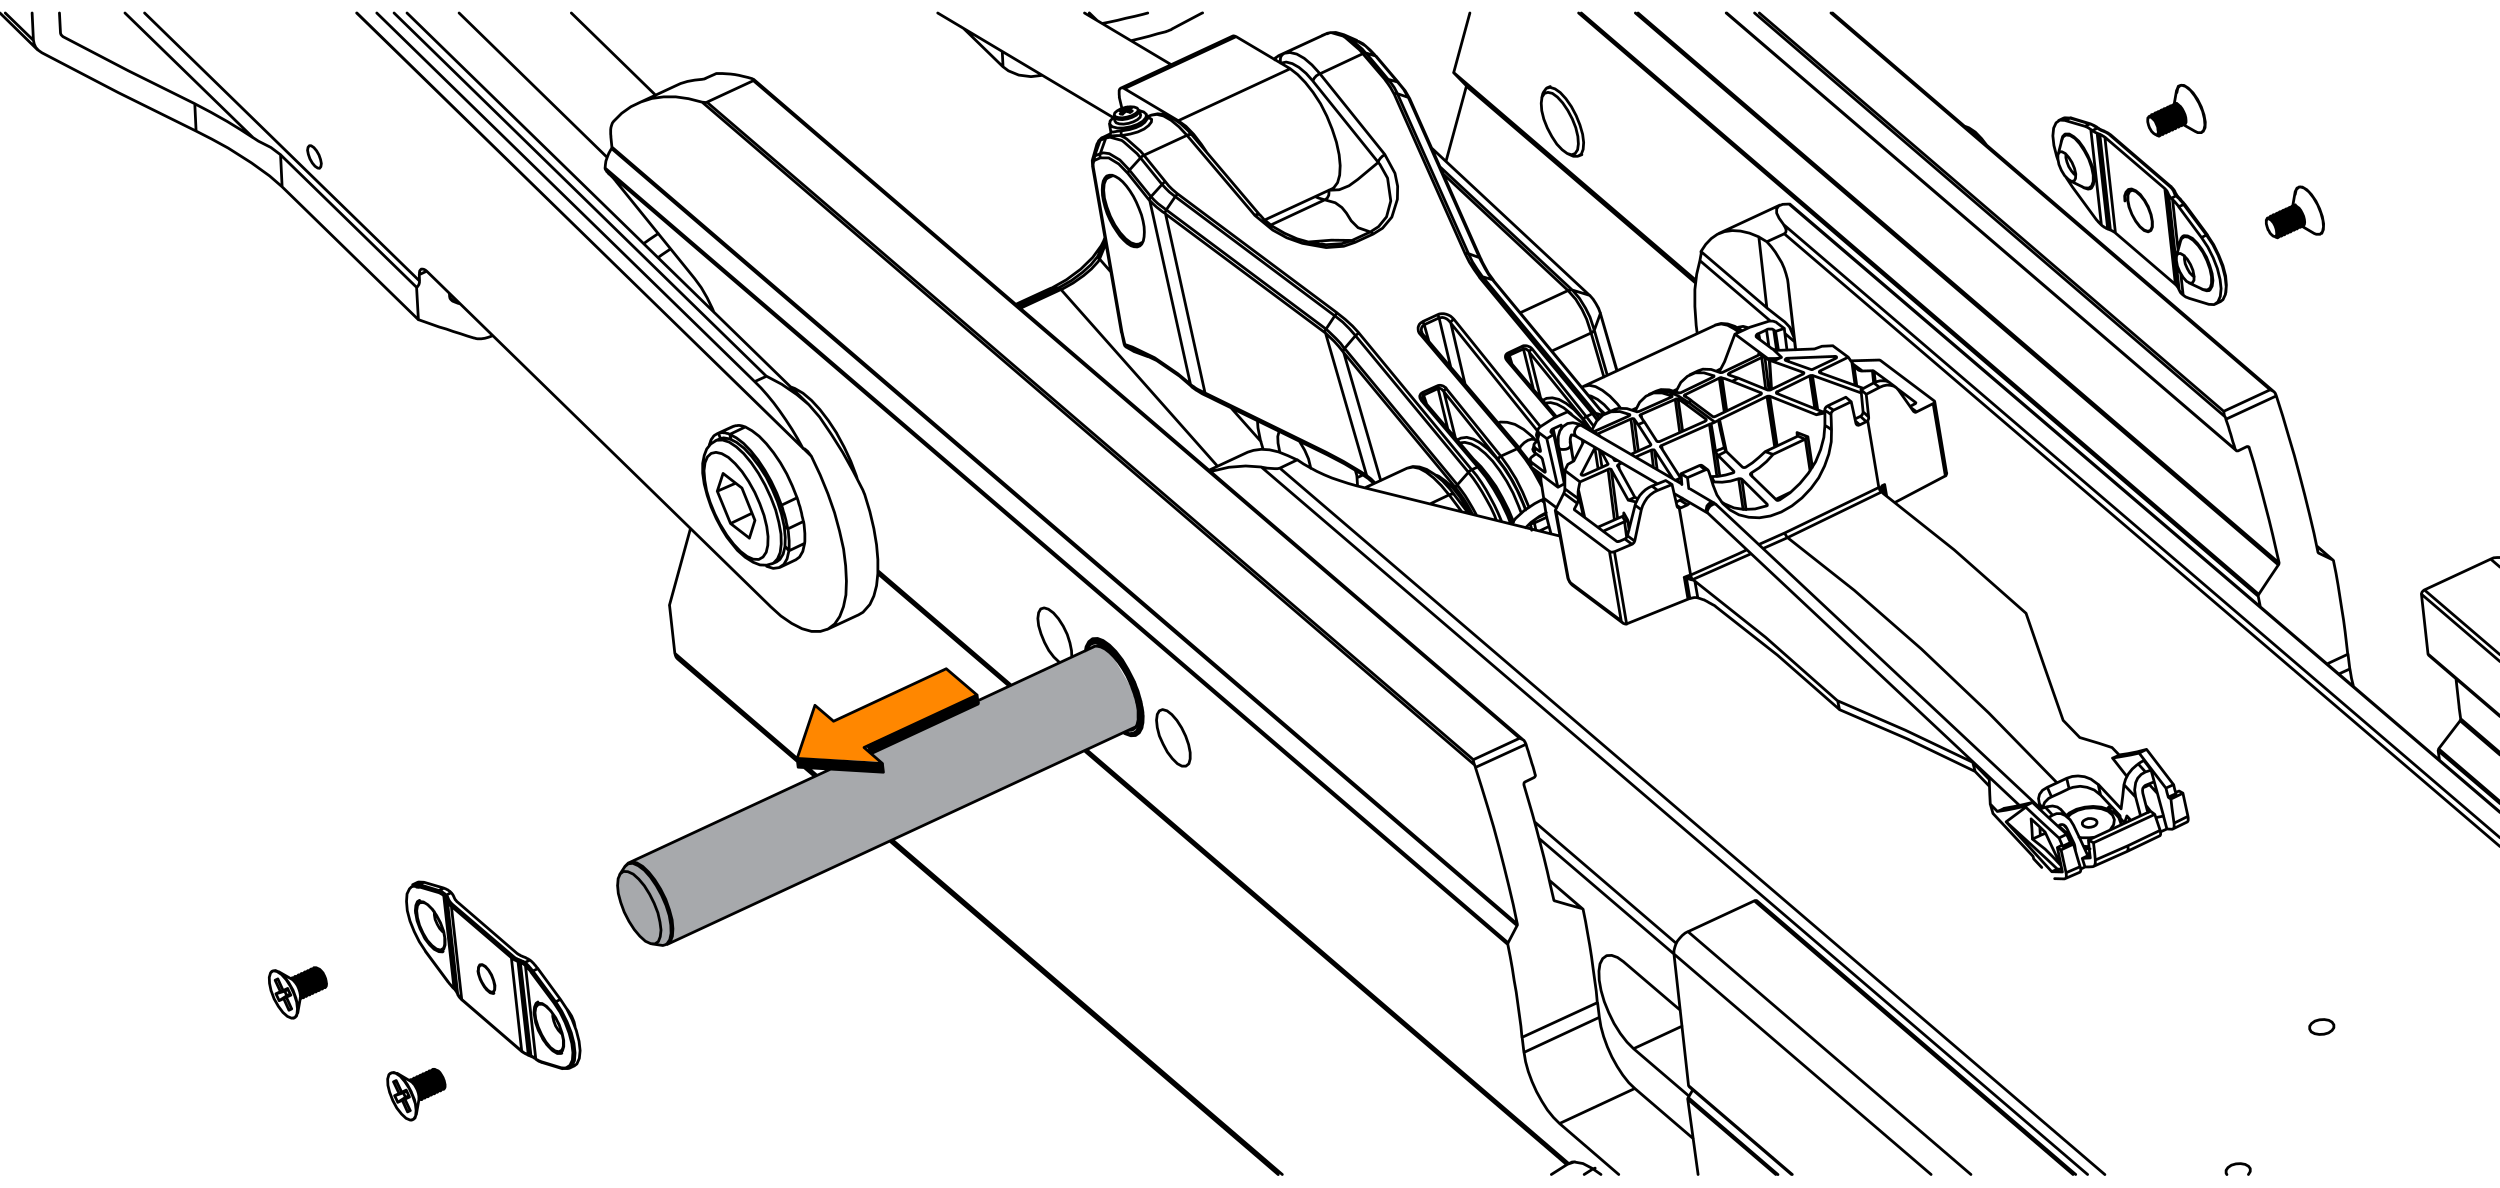 <?xml version="1.0" encoding="UTF-8"?>
<svg xmlns="http://www.w3.org/2000/svg" width="4in" height="1.9in" version="1.1" viewBox="0 0 288 136.8">
  <!-- Generator: Adobe Illustrator 28.6.0, SVG Export Plug-In . SVG Version: 1.2.0 Build 709)  -->
  <g>
    <g id="Layer_2">
      <polygon points="126.28 74.45 100.2 86.57 101.7 88 101.84 88.95 95.9 88.57 72.66 99.37 72.05 99.79 71.43 100.65 71.1 101.92 71.52 103.96 72.09 105.48 72.95 106.85 73.47 107.47 74.27 108.51 74.89 108.7 75.08 108.79 75.5 108.75 76.4 108.89 130.88 83.69 131.07 81.79 130.55 79.61 128.27 75.73 127.8 75.11 126.99 74.5 126.28 74.45" style="fill: #a7a9ac;"/>
      <polygon points="109.14 77.1 112.55 80.04 99.61 86.1 101.41 87.76 91.85 87.29 93.88 81.27 94.36 81.75 95.92 83.07 109.14 77.1" style="fill: #ff8700;"/>
      <line x1="99.99" y1="86.34" x2="112.69" y2="80.56" style="fill: none; stroke: #000; stroke-miterlimit: 10;"/>
      <line x1="91.89" y1="87.95" x2="101.75" y2="88.42" style="fill: none; stroke: #000; stroke-miterlimit: 10;"/>
    </g>
    <g id="Layer_1">
      <path d="M269.41,77.65l1.28-.58M268.74,64.5l-1.83-1.56M267.09,63.71l.06.03M259.11,51.6l-.18-.15M268.07,76.49l2.42-1.13M182.26,104.67l-3.76-3.24M179.02,103.69l.09.09M195.31,32.59l-26.38-22.65M168.93,9.87l26.38,22.65M195.34,32.31l-27.85-23.91M167.46,8.35l27.88,23.91M102.81,96.75l44.91,38.55M93.12,88.47l1.01.86M77.74,75.26l14.09,12.11M116.26,79.05l-15.13-12.96M180.49,134.17l-55.58-47.69M124.97,86.48l55.55,47.66M101.13,66.03l15.16,12.99M116.47,78.96l-15.32-13.18M180.7,134.08l-55.58-47.69M125.18,86.36l55.55,47.69M101.16,65.76l15.35,13.18M204.57,135.3l-10.15-8.68M194.49,126.44l10.33,8.87M183.76,134.57l-.09.03-.15.06M121.12,33.2l-4.1,1.9M117.3,35.31l4.62-2.14M127.29,27.36l-.15.4M122.22,33.35l18.04,20.36M122.22,33.35l-4.68,2.17M183.11,34.02l-18.16-16.94M165.9,19.23l15.22,14.18M186.26,42.71l-1.9-6.6M183.66,38.03l1.5,5.2M180.64,33.47l-5.53,2.57M180.64,33.47l-14.34-13.39M184.77,43.44l-1.47-5.07M178.77,40.44l4.52-2.08M127.42,28l-.76,1.86M128,31.36l-1.31-1.5M145.27,50.87l-3.45-3.88M194.52,125.06l11.95,10.24M126.04,74.47h0l-.09.06-.03.03M125.46,74.1l.12.21M131.7,82.48h0M131.42,80.8h.03M130.66,78.56l.03-.03M126.32,73.7l.06-.15M243.06,95.62l.06-.06.37-.55.09-.58-.21-.52-.52-.46-.76-.28-.89-.12-.95.06-.89.24-.76.4-.34.31M239.49,96.45l.31.06h.92l.58-.06M240.65,97.49l-.21.03-.43-.03M244.35,94.95v.09M82.45,50.78l.12-.06.67-.03.76.24.83.55.86.79.86,1.04.83,1.22.76,1.35.67,1.44.55,1.44.37,1.44.24,1.31.03,1.16-.12.98-.31.73-.43.46-.15.09M76.67,108.83l.18-.12.31-.46.15-.73-.03-.95-.18-1.1-.37-1.16-.52-1.19-.61-1.1-.67-.98-.7-.79-.7-.52-.64-.28-.52.06-.4.34v.03M200.33,38.27l-.52-.37-.79-.43-.73-.15-.61.12h-.03M182.44,44.51l.64-.12.73.15.79.43.86.67.86.89.37.49M185.53,47.41l-.73-.79-.76-.61-.73-.37-.34-.09M162.11,53.93h.03l.64-.12.73.15.79.43.86.67.89.89.89,1.07M188.49,47.02l-.46.21M193.17,44.85l-.37.18M198.22,42.49l-.46.24M167.52,56.98l-.03-.03-.06-.03h-.21l-.12.03-.15.06M164.74,58.05l2.2-1.04M166.94,57.01l1.47,1.96M129.59,39.68h-.03l-.03.03M129.53,39.43l-.06-.03-.03-.03v-.03M146.89,6.91v-.03l.06-.15.09-.12.12-.09.12-.09M158.47,6.45h0l-1.16-1.16-.79-.46M154.96,4.1l.18.06.24.15,1.56,1.35.4.46M152.61,23.02l-.73-.21-.34-.15M129.28,38.4l-.06-.06-.03-.06v-.03M125.95,19.29l-.03-.06-.03-.06h-.03M126.1,17.97h0l-.06.03-.15.24v.03M132.15,13.45l.46-.18M128,15.13v.03l.21.06.46-.09.49-.06M129.16,15.07l.28-.03.7-.12.7-.21.61-.28.43-.34.24-.34.03-.24M147.56,7.28h-.03M132.61,13.27l-.46.21M132.22,13.63l.21-.03.24.15-.03.31-.31.4-.52.4-.73.34-.86.24-.83.15-.34.03M137.35,15.59l-.03-.03-.09-.06h-.21l-.15.03-.12.06M146.4,25.92l6.21-2.9M155.75,27.7l-2.38-.03-2.69.21M155.75,27.7h0l-1.16.37-1.83.12-.21-.03M145.15,24.79l-.03-.03-.09-.06h-.21l-.12.03-.15.06M167.13,42.31l-1.35-5.69M164.62,39.37l-.55-1.96M164.07,37.42l-.12.09-.12.12-.06.12-.03.18v.15l.03.15M158.41,55.64l-.46-.46-.52-.4M176.66,44.88l-1.16-4.68M173.88,40.93l.31,1.04M173.88,40.93l-.06.06-.06.03-.03.09v.18l.03.09M165.66,44.75l1.13,4.68M164.34,46.53l-.34-1.01M163.89,45.98v-.09l-.03-.09.03-.09.03-.09.03-.06.06-.03M173.85,41.54h-.03l-.03-.03h-.09l-.06.03h-.03M184.03,48.42l-.03-.03-.55-.73M182.75,47.99l.83,1.1M183.82,47.6l.79.24M184.77,47.75l-12.84-15.53M181.19,47.9l-.21-.24-.83-.67-.79-.43-.73-.18-.64.06M183.24,49.43l-.79-1.1M176.17,40.57l1.31,5.29M177.7,46.13l.46-.24.67-.06.76.18.83.46M176.76,60.25l1.44-.67M176.94,61.08l-.18-.83M174.8,51.69l.06-.03.06-.03h.09l.06.03M163.64,38.55h.06l.06-.03h.12l.03.03h.03M163.98,46.13v-.03h-.18l-.06.03M178.1,59.18l-1.01.49M176.17,53.56l-.46-.67-.92-1.19M177.58,56l-.12-.24-.83-1.5-.37-.55M176.17,58.45l-.09-.15-.67-1.59-.76-1.53-.86-1.38-.89-1.25M168.14,51.02l.61-.06.73.18.79.43.83.67.86.89.83,1.1.79,1.22.73,1.35.61,1.44.34.89M177.12,49.65l-10-12.44M167.13,37.2l1.65,7.06M174.37,60.13l-.58-1.38-.7-1.38-.76-1.35-.86-1.19-.86-1.07-.89-.89-.03-.03M170.49,53.77h-.03l-.03-.03h-.09l-.03.03-.06.03M170.24,53.8l.95,1.19.89,1.38.86,1.5.73,1.53.37.95M173,60.1l-.4-.95-.43-.92-.49-.92-.49-.89-.52-.83-.55-.79-.58-.7M170.09,59.37l-.03-.09-.4-.73-.43-.73-.43-.7-.46-.64-.46-.61M169.17,54.41l.55.7.52.76.52.83.49.86.49.89.43.92.21.58M172.57,52.92l.89,1.19.83,1.35.73,1.44.64,1.53.12.28M167.65,50.41l-1.31-5.29M170.43,50.96l-.7-.37-.76-.21-.67.09-.43.21M176.27,60.31l.18.64M159.06,55.36l-4.25-14.7M167.49,36.78l9.97,12.38M179.17,48.09l-5.56-6.54M176.94,50.75l-.15-.12-.37-.03-.4.12-.43.28-.37.37-.18.28M81.9,51.14l-.09-.15M83,50.5l-.24-.58M90.43,62.91l.46.55M90.33,60.62l.43.31M84.22,50.62l-.15-.58M89.69,58.17l.34.03M157.01,54.72l-.67.31M129.25,12.5l-.12.03-.43.24-.28.24-.06.24.15.21.34.09.46.03.52-.09.52-.15.43-.24M130.78,13.11l.28-.24.06-.24-.12-.18-.34-.12-.46-.03-.21.03M240.07,21.61l.09.03.46.03.34-.24.18-.52v-.73M241.14,20.18l-.18-.89-.34-.98-.49-.92-.55-.83-.55-.61-.55-.34-.49-.06-.34.24-.12.31M238.48,13.6l.03-.03h.06M240.77,14.28h.09M240.8,21.73l-.24.06-.49-.15-.28-.18M237.44,16.42l.03-.18.15-.52.21-.21M241.75,14.76h-.12M242.11,14.98h-.06l-.03.03M242.42,15.1h-.06l-.03.03M243.18,15.56h0l-.03-.03h-.12M250.09,21.49h0l-.03-.03h-.06l-.03.03M250.55,22.1v-.03l-.03-.03h-.12M250.67,22.32l-.03-.03-.03-.03h-.12M250.83,22.59h0l-.03-.03h-.09M253.73,33.32l.06.03.49.06.34-.24.15-.52v-.76M254.77,31.88l-.18-.89-.34-.95-.46-.95-.55-.79-.58-.61-.55-.37-.46-.06-.34.24-.12.31M251.68,23.54h-.09l-.03.03M254.31,27.08h-.12M254.46,33.47l-.24.03-.49-.15-.31-.18M251.1,28.15v-.18l.18-.55.18-.21M251.22,31.49l.28,2.51M250.28,22.99l.64,5.84M52.64,114.36h0v-.03M48.94,104.03l-.21-.06-.4.03-.24.34-.09.58.09.79.24.89.4.89.49.83.55.61.52.4.46.12.34-.21.12-.31M50.96,109.47l-.15.09-.43-.06-.52-.34-.52-.55-.52-.76-.43-.86-.34-.92-.15-.83M47.9,105.25v-.67l.15-.49.28-.21M48.18,102.13l-.58-.03-.18.06M60.13,121.15v-.06h-.03M60.9,121.58h-.03v-.06M61.2,121.7h-.03v-.06M62.45,122.4h-.06v-.03l-.03-.03v-.03M62.61,115.74l-.21-.06-.4.03-.28.34-.09.61.09.76.28.89.4.89.49.83.52.64.55.4.43.09.34-.18.15-.34M64.75,123.11h0l-.03-.03-.03-.03-.03-.03M64.62,121.21l-.18.06-.43-.06-.49-.31-.55-.58-.49-.76-.46-.86-.31-.89-.15-.86M61.57,116.96v-.67l.15-.49.28-.21M64.66,123.01l.34.03M115.55,7.7l-.09-1.77M52.31,34.76l-.49-.46M7.25,4.22l-.21-.21M14.4,1.5l14.77,14.37M48.3,31.64l.86-.4M41.09,1.5l52.4,51.08M48.33,32.37L16.66,1.5M203.78,39.92l-.28-1.93M204.33,38l.34,2.35M202.59,38.43l.15.7M202.59,40.9v-.12M203.32,41.18l.46,3.76M197.45,43.38l-.03-.09M199.22,42.98l.06.24M203.41,44.82l-.46-3.64M213.56,42.06l.34,2.38M215.85,44.11l-.15-1.41M211.36,41.33v-.28M205.95,41.27l.12.4M178.01,54.32l-.09.06M192.59,45.61l.03.09M198.64,47.47l-.58-3.91M213.71,44.39l-.37-2.63M194.15,45.46l.06.28M207.72,43.07v-.18M204.09,44.82v.03M209.71,42.71l.06.28M177.46,51.94l-.09.06M187.73,47.75v.12M192.99,46.01l.52,3.82M209.07,47.08l-.58-3.79M202.86,45.43l-.03-.18M198.37,43.53l.55,3.79M189.14,48.18l-.09-.43M204.76,45.12l.06.24M179.84,48.97l.06.4M215.89,42.77l.15,1.28M181.25,53.13l-.37-2.54M220.68,46.47l-.03-.12M193.84,49.68l-.52-3.7M184.15,50.1l-.03-.15M187.88,48.27l.49,3.85M196.53,48.3v.15M204.45,51.51l-.89-5.84M198.09,48.33l.79,3.7M182.29,50.68l.03.43M213.5,41.97l1.04.76M220.13,46.96l.67.49M199.71,54.26v.15M198.12,54.84l-.37-2.57M204.57,57.53l1.71-.83M208.52,54.23l-.55-3.67M201.76,54.48l.09.43M188.74,51.97l-.49-3.7M190.18,51.2v.06M196.93,48.88l.86,6.02M191.52,51.82l-.12-.49M208.79,43.26l.61,3.94M184.55,53.83l-.31-2.02M185.22,53.41l.03.06M213.75,48.51l.49.43M200.29,55.15l.52,3.55M190.73,55.61l.03.21M190.24,51.85l.24,2.02M203.57,58.08v.15M201.15,58.72l-.49-3.52M186.57,54.11l-.12-.58M183.73,51.6l.37,2.42M182.2,54.72l-.03-.12M216.8,55.97l.31-.15M217.11,55.82l.24,1.35M203.87,45.64l.86,5.72M207.05,50.23l-.03-.4M208.27,50.32l.52,3.52M185.25,54.08l.73,5.81M182.56,59.61l-.73-3.21M181.4,58.76l-.03-.12M181.8,56.8l.61,2.69M187.15,60.1l.24,1.8M181.04,67.22l.03.06.03.06.03.06M190.91,54.11l-.31-2.23M193.63,58.51l-.46-.28M186.35,59.73l-.73-5.62M187.06,59.09v.15M187.67,61.05l-.15-1.13M188.46,57.84v.06M194.73,66.24l-.34.12-.37.15M179.57,51.54l.03.06.09.12.21.06h.24l.28-.03.24-.09.18-.15.06-.12.03-.09M182.26,49.06l-.03-.03-.21-.03-.21.06-.18.15-.15.24-.09.24v.24l.06.18.12.12M197.7,58.11h0l-.15-.06-.21.03-.21.12-.18.18-.15.21-.09.21M197.42,57.93v-.03l-.21-.03-.21.06-.18.15-.18.21-.06.28-.03.24.09.18.12.12M177.49,57.65h.12l.15.12.12.12M188.19,120.81l5.59-2.6M205.64,38.43l1.1.95M195.83,30.02l8.13,6.97M192.84,109.9l-15.53-13.3M176.82,94.71l16.29,13.97M77.8,9.9l.61-.28.79-.24.83-.15.86-.09M82.75,8.47h.46l.46.03.49.03.49.06.49.09.49.12.52.12.52.15M80.89,9.14h0l.15-.03h.06l.09-.03.03-.03h.06v-.03M81.29,9.02l1.04-.46M82.75,8.47h-.21l-.09.03-.06.03-.06.03M270.7,77.07l-.21-1.71M271.13,79.11l-.24-.98-.18-1.07M182.17,1.5l78.05,66.98M262.47,65.08L188.4,1.5M261.53,44.91L210.93,1.5M202.68,1.5l53.5,45.89M262.11,45.3v.03l.03.03v.06l.03.03v.03l.03.03v.03l.03.06M261.53,44.91h0l.28.12.18.12.12.15M256.18,47.38l5.35-2.48M256.3,47.99l-.06-.15-.03-.21-.03-.21v-.03M188.71,1.5l73.83,63.34M256.42,48.3v-.09l-.03-.03v-.03l-.03-.06v-.03l-.03-.03-.03-.03M256.3,47.99L202.13,1.5M198.92,1.5l58.6,50.29M268.83,64.66l.28,1.38.24,1.38.21,1.35.21,1.35.21,1.31.18,1.35.15,1.28.15,1.31M267.03,63.62l-.46-2.2-.52-2.2-.55-2.23-.58-2.23-.61-2.29-.67-2.26-.67-2.29-.73-2.29M262.23,45.61l-5.81,2.69M256.42,48.3l.15.43.15.43.12.43.15.46.12.43.12.43.15.43.12.46M257.83,51.94h-.18l-.06-.06-.03-.06-.03-.03M257.83,51.94l1.01-.49M258.84,51.45h.15l.06.03.06.06v.06M259.11,51.6l.52,1.68.46,1.68.46,1.68.43,1.65.43,1.65.4,1.65.37,1.62.37,1.62M262.54,64.84v.09l-.03.09-.03.06M262.47,65.08l-1.13,1.68-1.13,1.71M260.15,68.69v-.09l.03-.06.03-.06M268.74,64.5l.06.06.03.06v.03M268.74,64.5l-1.59-.76M267.15,63.74h0l-.06-.03-.03-.06-.03-.03M184.25,117.21l-.21-1.71M188.34,125.4l-.7-.67-.7-.89-.64-.98-.61-1.1-.52-1.16-.43-1.19-.31-1.13-.18-1.07M175.56,121.24l8.68-4.04M69.7,19.35l.03.15.15.21M70.46,17.12v-.06l.03-.03v-.09M70.46,17.12l-.09.12M70.37,17.24l-.24.43-.18.46-.15.43-.06.43-.03.37M69.7,19.35l104.03,89.26M174.77,106.63L70.46,17.12M86.79,9.29l.03-.03h.03v-.09l-.18-.09M175.07,85.05L86.79,9.29M81.44,11.77l5.35-2.48M81.44,11.77l88.29,75.75M80.89,11.77l.31.03h.18l.06-.03M175.66,85.44v.03l.03.03.03.06v.03l.03.03v.06l.03.06M175.07,85.05h0l.28.12.21.12.09.15M169.72,87.52l5.35-2.48M169.88,88.13l-.06-.15-.06-.21-.03-.24M195.07,131.18l-6.73-5.78M179.66,129.43l8.68-4.04M169.97,88.41v-.06l-.03-.03v-.03l-.03-.06v-.03l-.03-.03v-.03M169.88,88.13L80.89,11.77M80.89,11.77l-1.56-.4-1.47-.21h-1.41l-1.35.18-1.25.4-1.16.55-1.07.76-.95.95M70.68,14l-.12.15-.06.15-.06.18-.06.21-.03.24v.52l.03.28M70.37,15.74l.12,1.19M70.49,16.94l104.3,89.51M182.38,104.79l.28,1.38.24,1.38.24,1.35.21,1.35.18,1.35.18,1.31.18,1.28.12,1.31M176.85,89.23l-.12-.46-.12-.43-.15-.43-.12-.43-.15-.46-.12-.43-.15-.43-.12-.43M175.78,85.75l-5.81,2.66M169.97,88.41l.73,2.32.7,2.29.67,2.26.61,2.26.58,2.26.55,2.23.52,2.2.46,2.2M174.8,106.44v.15l-.03.03M174.77,106.63l-1.04,1.99M173.7,108.8v-.06l.03-.09v-.03M175.35,119.5l8.68-4M182.26,104.67h0l.06.03.06.06v.03M182.26,104.67l-1.56-.43-1.59-.46M179.11,103.78h-.03l-.06-.06-.03-.06v-.03M178.99,103.63l-.37-1.59-.37-1.65-.4-1.65-.43-1.65-.43-1.65-.46-1.68-.49-1.68-.49-1.68M175.56,90.4v-.15l.03-.09.06-.06.06-.03M175.72,90.06l1.01-.49M176.85,89.23l.03.06v.09l-.06.09-.03.06-.06.03M168.93,9.93l-2.35,8.65M168.93,9.93v-.06M167.49,8.41l1.44,1.47M167.49,8.41l-.03-.03v-.03M78.05,75.9l-.15-.18-.09-.21-.06-.24M283.48,82.81v.03l-.03.06v.03l-.03.03v.06M280.88,86.48v-.03l.03-.06v-.03l.03-.03v-.06M169.33,1.5l-1.86,6.85M288,92.57l-7.12-6.08M280.88,86.48l.15,1.1M260.15,68.69l.24,1.22M260.15,68.69L181.86,1.5M288,86.97l-4.59-3.94M283.41,83.03l-2.48,3.24M280.94,86.27l7.06,6.05M282.93,78.17l.37,3.33M283.29,81.5l.18,1.31M283.48,82.81l4.52,3.88M79.54,60.9l-2.42,8.83M77.13,69.73l.61,5.53M194.43,126.62v-.06l.03-.03v-.06l.03-.03M137.11,87.43v-.73l-.18-.92-.34-.98-.46-.95-.55-.86-.58-.67-.55-.43-.52-.15-.37.15-.24.4-.09.67.09.86.24.95.43.95.49.92.58.76.58.58.52.28h.46l.34-.28.15-.55M123.47,75.69l-.03-.73-.18-.89-.31-.98-.46-.95-.55-.86-.58-.67-.58-.43-.49-.15-.4.12-.24.43-.09.67.09.83.28.95.4.98.49.92.58.76.58.55.12.09M194.43,126.62l1.19,8.68M186.48,135.3l-6.82-5.87M179.66,129.43l-.7-.7-.7-.86-.64-1.01-.61-1.1-.52-1.16-.43-1.16-.31-1.13-.18-1.07M175.56,121.24l-.21-1.74M173.7,108.8l.28,1.41.24,1.35.21,1.38.24,1.35.18,1.31.18,1.31.18,1.31.12,1.28M173.7,108.8L69.88,19.72M69.88,19.72h0v.03M70.07,19.93l-.18-.18M70.07,19.93v.03l.03.03.03.03.03.03.03.03h.03M70.22,20.08l.09.09.09.09.09.09.09.09.09.09.09.12.09.09.09.12M70.95,20.88l9.08,11.22M80.03,32.1l.76,1.04.67,1.16.61,1.25.18.43M125.03,74.99l.09-.49.31-.58.43-.34.58-.03.64.24.73.52.73.73.76.98.67,1.13.61,1.19.52,1.28.34,1.22.21,1.16.03,1.01-.12.83-.31.58-.43.31-.55.03-.67-.24-.21-.12M195.01,125.55l-.52.89M180.52,134.14l.83-.28,1.01.18,1.16.61M183.51,134.66l.92.64M182.5,135.3l1.01-.64M127.14,27.76h0l-.28.55-.98,1.35-1.38,1.35-1.65,1.22-1.74.98M121.91,33.17h0l.24-.12,1.28-.73,1.28-.95.95-.86.76-.92.12-.24M121.91,33.17l.15.03.18.15M121.12,33.2l.79-.03M121.91,33.17h0M121.91,33.17h.06l.06.03h.03l.03.03.06.03.03.06.03.03M127.14,27.76l-.58,1.59M126.56,29.35l-.03.24.06.21.03.03.03.03M126.56,29.35l.76-1.9M126.56,29.35h0M126.68,29.87l-.18.28-.76.83-.89.76-1.22.86-1.19.67-.18.09M122.25,33.35h-.03M183.51,34.45l.03.03.31.49.31.55.18.52M183.18,34.09v-.03h-.03v-.03h-.03M184.34,36.04h.03v.06M183.11,34.02l-1.99-.61M184.37,36.1l-.7,1.93M184.37,36.1h0l-.21-.55-.31-.58-.34-.52-.24-.28-.15-.15M183.66,38.03h0M181.13,33.41h0l.06.06.76.89.7,1.13.52,1.04.4,1.22.09.28M180.64,33.47l.24-.09.24.03M183.3,38.36h0l.06-.03.18-.12.09-.18h.03M183.3,38.36h0M183.3,38.36h0l-.09-.28-.43-1.31-.52-1.1-.73-1.19-.89-1.01M126.65,29.87h.03M194.61,125.21l-.03-.06-.03-.03-.03-.06M202.1,103.78l.06-.03h.21l.03.03M194.52,125.06l-1.68-15.16M194.46,107.33l7.64-3.55M238.81,135.3l-36.71-31.52M192.84,109.9v-.37l.09-.37.12-.37.18-.37.28-.34.28-.31.34-.28.34-.18M222.46,135.3l-29.62-25.4M194.46,107.33l32.59,27.97M279.81,75.51l-.03-.03-.03-.06-.03-.06M286.93,64.41l.34-.15.37-.03h.37M278.95,68.45l.76,6.91M279.72,75.35l8.28,7.09M288,65.33l-1.07-.92M286.93,64.41l-7.64,3.55M279.29,67.96l8.71,7.46M278.95,68.45v-.06l.03-.06.03-.09.03-.06.06-.06.06-.06.06-.06.06-.03M288,76.21l-9.05-7.76M125.25,74.53v-.06l.06-.15.03-.12.06-.09.06-.12.06-.09M125.46,74.1l-.06.09-.06.12-.06.09-.03.12-.06.12-.03.15-.03.12M125.52,73.89l.09-.09.09-.09.09-.06.09-.06M125.46,74.1l.06-.21M126.44,73.98h-.12l-.12.03-.12.03-.09.03h-.03M126.32,73.7h-.12l-.12.03-.12.03-.12.03-.09.06-.09.06-.09.09-.09.09M130.56,84.04l-.43.03M130.81,84.37l.31-.24.24-.43.15-.61v-.79M129.49,84.37l.34.15.55.18.49-.03.37-.28.28-.46.15-.67.03-.79M131.33,82.39l.18-.09M131.51,82.29v-.18l-.03-.18v-.18l-.03-.18-.03-.21-.06-.21-.03-.18-.06-.21M131.7,82.48l-.18-.18M131.7,82.48l-.03-.21v-.18l-.03-.21-.03-.18-.03-.21-.06-.21-.03-.24-.06-.21M131.08,80.8l.18-.06M126.25,74.07l.18-.09M130.35,78.69l.18-.09M131.27,80.73l-.06-.28-.09-.28-.06-.24-.09-.28-.09-.28-.12-.28-.09-.24-.12-.28M131.42,80.8l-.15-.06M131.42,80.8l-.06-.28-.09-.28-.09-.28-.09-.28-.09-.31-.12-.28-.09-.28-.12-.28M130.53,78.6l-.46-.92-.49-.86-.52-.79-.55-.67-.55-.55-.55-.43-.52-.28-.46-.12M130.66,78.56l-.12.03M126.32,73.7l.12.28M130.66,78.56l-.49-.98-.52-.89-.55-.83-.58-.73-.58-.58-.58-.46-.55-.28-.49-.12M131.11,82.17v.73l-.12.58-.24.4-.37.24-.4.03h-.03M129.56,84.34h0l.55.18.46-.06.37-.24.24-.43.15-.64v-.76M131.33,82.39v-.18l-.03-.18v-.18l-.03-.21-.03-.18-.06-.21-.03-.21-.06-.21M131.08,80.8l-.06-.24-.09-.28-.06-.24-.09-.28-.09-.28-.12-.28-.09-.28-.12-.24M130.35,78.69l-.43-.92-.52-.86-.52-.79-.55-.67-.55-.58-.55-.4-.52-.28-.46-.12M126.25,74.07h-.12l-.12.03-.12.03-.09.03-.12.06-.09.06-.06.06-.09.12M125.43,74.47l-.06.06-.06.12-.03.09-.06.12v.03M125.73,74.65l.03-.03.09-.06.09-.06.09-.03.12-.03h.21M126.38,74.44l.43.09.49.24.52.4.52.52.52.64.49.73.46.79.4.86M130.2,78.72l.12.24.09.28.09.24.09.24.09.24.06.24.09.24.06.24M130.9,80.7l.03.21.06.18.03.18.03.18.03.18.03.18v.34M228.39,16.32l-.21-.28-.76-.73-.7-.52-.21-.09M228.21,16.14l-.09-.06-.73-.76-.73-.49-.06-.06M226.28,14.52l.55.21.73.49.73.76.61.79M226.49,14.7l.21.09.7.52.76.73.21.28M243.31,92.99l-.12.09-.24.18M240.25,95.26l-.24-.12-.12-.18v-.21l.12-.18.24-.15.31-.12h.34l.31.06.24.12.12.18v.18l-.12.21-.24.15-.31.09-.34.03-.31-.06M86.64,59.12l-2.48,1.19M84.74,55.67l-2.11.92M82.63,56.58l1.53,3.73M83.3,54.54l-.67,2.05M85.47,56.22l-2.17-1.68M86.97,59.95l-1.5-3.73M86.33,62l.64-2.05M84.16,60.31l2.17,1.68M89.48,64.72l.37-.28.37-.61.21-.86.03-1.07-.12-1.25-.31-1.41-.46-1.44-.61-1.44-.7-1.41-.83-1.28M87.43,53.68l-.86-1.13-.86-.92-.86-.67-.79-.4-.7-.12-.46.12M83,60.47l.73,1.19.79,1.04.79.83.76.58.7.31.64.03.49-.28.37-.55.18-.79.03-1.01-.15-1.16-.31-1.28-.49-1.35-.58-1.31-.7-1.25-.76-1.13-.79-.92-.79-.73-.76-.43-.67-.15-.55.12-.43.4-.28.67-.12.92.09,1.1.21,1.22.4,1.31.55,1.35.64,1.28M177.73,10.79l.09-.18.31-.43.43-.12.58.18.61.43M179.75,10.67l.64.7.64.92.55,1.04.43,1.07.31,1.07.12.95-.06.79-.21.55-.4.24h-.52l-.21-.09M180.03,11.86l-.61-.67-.58-.43-.52-.12-.4.12-.28.43-.09.7.06.86.24.98.4,1.01.52.98.58.89.61.64.58.43.52.15.4-.15.28-.43.09-.67-.06-.86-.24-1.01-.4-1.01-.52-.98-.58-.86M72.48,99.38l.31-.09.58.12.67.4.7.67.7.89.67,1.07.58,1.16.43,1.22.31,1.16M77.43,105.99l.09,1.01-.06.86-.24.61-.37.34M76.15,108.89l.21.03.31-.09M71.14,101.98l.09.95.28,1.04.4,1.1.55,1.07.61.95.64.76.64.58.61.28.49.03.4-.28.21-.55.09-.76-.12-.92-.24-1.07-.43-1.1-.52-1.04-.61-.98-.64-.76-.64-.58-.61-.28-.52-.03-.37.28-.24.55-.06.76M200.29,37.69l.52-.09.58.15M129.74,39.99l-.03-.03M130.6,40.47l-.03-.03M129.43,39.34v-.03l.03-.03M152.27,4.13l.03-.03M132.25,41.09l-1.65-.61M130.6,40.47l-.86-.49M129.74,39.99l1.01.37M129.74,39.99l-.06-.06-.06-.06-.03-.09v-.09M129.74,39.99h0M152.27,4.13h0M152.27,4.13l-4.98,2.29M152.88,3.85h0M152.88,3.85l-.61.28M147.29,6.42l.64-.28M156.52,4.83l-.21-.12M157.34,6.11h.03M157.01,6.17h.03l.06-.03h.06l.03-.03h.15M154.81,4.07l.15.03M158.57,6.51l-.03-.03-.06-.03M161.1,9.51l-.03-.03-.06-.03M147.93,6.14l4.95-2.29M157.01,6.17l-.43-.46-1.59-1.38-.28-.18-1.38-.4-.46.09M161.01,9.45h0M161.01,9.45l-2.54-3M157.37,6.11l1.1.34M147.93,6.14l.67-.09.79.18.86.49.89.76.92,1.01M147.56,7.28l-.06-.18v-.31l.03-.18.06-.12.09-.15.12-.09.12-.09M157.37,6.11l2.54,3.03M157.01,6.21l.18-.09h.18M129.19,38.24v-.03l.03-.06M159.91,9.14l1.1.31M162.23,11.22h0l-.12-.21-.4-.7-.34-.43-.37-.43M127.05,15.83h0M159.91,9.14h0l.37.46.34.49.37.7M159.58,9.2l.09-.03.09-.03h.15M127.05,15.83l-.12.06-.06.06-.09.09-.03.12M130.75,40.35l1.5.73M132.25,41.09h0M126.35,16.69l.03-.12.24-.34.12-.06M125.89,18.28v.06M130.47,39.99l.06.12.06.09.06.09.09.06M130.75,40.35h0l2.51,1.19,2.63,1.8,1.35,1.16M137.29,44.54l-.06-.03-.06-.15-.03-.06v-.03M127.05,15.83l.83-.4M127.78,15.5l-.09.06M127.69,15.56h-.03M127.66,15.56l-.09.06-.06.09-.09.09-.03.09M127.66,15.56l-.61.28M127.05,15.83l-.06.03-.06.03-.03.03-.03.03-.03.06-.03.03-.03.06-.03.06M127.75,15.53l.03-.03M137.81,44.94l-.06-.03-.06-.06-.03-.09-.03-.12M137.81,44.94h0l.34.21.34.21.37.18.18.06M126.13,18.46l-.03-.12-.03-.12.03-.15v-.09M126.74,16.17l.64-.28M126.74,16.17h0M126.74,16.17l-.64,1.8M126.74,17.7l-.64.28M127.75,15.53l.06-.03.03-.03M131.27,12.75l.49.15.31.28-.06.37-.34.4-.61.37-.79.28-.83.15h-.73l-.58-.15-.28-.28.03-.37.37-.4.09-.06M129.16,15.07v.4l-.03.06-.03.06-.03.03M132.64,13.27h-.03M128.79,26.47h0l.4.55.4.46.43.37.37.24M127.81,20.33l-.09.03-.21.21M130.38,28.09l.37.12.34.03.18-.06M126.77,18.19l-.03-.12-.03-.12v-.12l.03-.12M151.26,9.35l-.79-.89-.83-.7-.76-.43-.7-.18-.61.12M132.61,13.27l.67-.09.76.18.86.49.92.76.92.98M151.26,9.35l.03-.12.06-.12.06-.12.12-.12.09-.12.15-.09.12-.09.15-.06M158.78,18.71l-7.52-9.35M131.79,17.88l-.4-.46-1.59-1.41-.24-.15-.49-.24M129.07,15.62h-.46l-.46.03-.31-.06-.09-.06M127.75,15.53l-.06.03M127.69,15.56l-.06.03-.06.03-.03.03-.03.06-.06.03-.03.06-.03.03v.06M131.79,17.88l-.06.03-.03.03-.06.03-.06.03-.03.03-.06.06-.03.03-.06.06M131.39,18.19h0M127.39,15.9l.49-.09,1.35.37.24.18,1.53,1.35.4.49M127.39,15.9h0M127.39,15.9l-.64,1.8M130.11,19.59h0l-1.1-1.16-1.22-.73-.67-.09-.37.09M129.92,19.96l.03-.09.03-.09.06-.09.06-.09M131.79,17.88l-.21.12-.18.18M130.66,28.43l-.37-.12-.43-.28-.4-.37-.43-.46-.4-.58-.4-.61-.37-.7-.31-.7-.24-.73-.18-.7-.12-.67-.03-.64.03-.55.09-.46.18-.34.21-.24.31-.09h.34l.37.15.4.24.43.37.43.49.4.55.4.64.34.67.31.73.28.73.18.7.12.67.03.61-.03.55-.09.46-.18.37-.21.21-.31.12-.34-.03M129.92,19.96l2.54,3.18M126.77,18.19h.95l1.16.7,1.04,1.07M126.13,18.46l.64-.28M125.95,19.29l-.03-.37.06-.28.12-.18h.03M129.28,38.4l-3.33-19.11M129.53,39.43h0l-.09-.4-.09-.34-.06-.31M129.59,39.68l-.06-.24M130.47,39.99l-.89-.31M137.14,44.26l-1.47-1.22-2.66-1.83-2.54-1.22M131.39,18.19l2.48,3.06M131.39,18.19l-1.28,1.41M132.58,22.65l-2.48-3.06M132.46,23.14v-.03M132.46,23.14l4.68,21.12M137.14,44.26h0M137.63,44.63l-.12-.09-.15-.09-.12-.09-.09-.09M138.85,45.27h-.03l-.12-.06-.37-.18-.37-.18-.34-.21M132.58,22.65h0M132.46,23.11l-.03-.03v-.18l.09-.15.06-.09M132.46,23.11h0l.34.34.43.4.7.55.34.21M134.26,20.94l-.12.06-.09.06-.09.09-.09.09M133.87,21.25l-1.28,1.41M134.36,24.18h0l-.24-.18-.73-.55-.43-.4-.37-.4M133.87,21.25h0l.4.43.43.43.7.55M153.06,21.92l1.22-.06,1.13-.46,1.01-.73,2.35-1.96M152.61,23.02l.28-.18.18-.34.03-.31-.03-.28M170.67,29.99h0v.03M139.03,45.61l.98.49M152.91,52.4l-12.9-6.3M139.03,45.61h0M138.82,45.27h.03M139.03,45.61h-.03l-.06-.09-.06-.15-.03-.06v-.03M139.03,45.61l13.88,6.79M155.75,27.7l2.11-.98M157.86,26.72l-1.41-.49-.79-.79-.55-.89-.52-.64-.76-.55-1.22-.34M157.86,26.72h.03l.03.03h.06l.03.03.03.03.06.06.03.03.06.06M158.78,18.71l.03-.12.03-.12.09-.12.09-.12.12-.12.12-.12.15-.09.12-.06M157.86,26.72h0l.95-.61.92-1.13.49-1.83-.37-2.63-.89-1.59-.18-.21M152.91,52.4l-.06-.03-.06-.06v-.09l-.03-.12M152.91,52.4h0l1.99,1.04,1.99,1.19.76.52M171.93,32.22h0l-.43-.58-.4-.67-.52-.98-.15-.31M157.65,55.15l-.06-.09-.06-.12v-.03l-.03-.06v-.03h-.03M169.17,29.22h0l.46.95.55.86.61.86M170.43,29.68h0M170.67,29.99v-.03l-.03-.03v-.03l-.03-.06-.03-.06-.15-.09M162.42,11.4l-.03-.06-.09-.09-.06-.03M160.98,10.79l1.25.43M169.17,29.22l1.25.46M170.43,29.68l-8.19-18.46M162.23,11.22h0M168.78,29.22l.18-.03.21.03M160.98,10.79l8.19,18.43M160.58,10.79l.21-.03.18.03M155.75,27.7h.03l.03.03.03.03.06.03.03.03.06.03.03.03.03.06M152.54,28.15l-.28-.03M165.78,36.62l-1.71.79M165.6,36.26l.03.03.03.06.03.03.03.06v.03l.03.06.03.06v.03M167.13,37.2l-.15-.18-.15-.15-.15-.12-.18-.09-.18-.06-.18-.03-.18.03-.15.03M163.89,37.05l.03.03.03.06.03.03v.06l.03.06.03.03v.06l.03.03M176.17,40.57l-.06-.12-.09-.09-.09-.06-.09-.06-.09-.06h-.18l-.06.03M152.7,38.36l.15.15.83.79.55.61.49.61.09.12M175.5,40.2v-.06l-.03-.03v-.03l-.03-.06-.03-.03v-.03l-.03-.03-.03-.03M175.5,40.2l-1.62.73M154.87,40.14h0l-.43-.58-.55-.58-.86-.83-.28-.24M153.77,36.38h0l.92.73.76.76.7.79M173.88,40.93v-.03l-.03-.03-.03-.06v-.03l-.03-.03v-.03l-.03-.06h-.03M165.66,44.75l.06-.03h.09l.09.03.09.03.09.06.09.09.09.09.06.09M164.01,45.52l1.65-.76M165.66,44.75l-.03-.03v-.03l-.03-.06v-.03l-.03-.03-.03-.03-.03-.03v-.03M134.26,24.61l-.03-.03v-.15l.09-.18.03-.06M134.26,24.61h0v.03M152.67,38.33h-.03v-.03l-.03-.06v-.06l.03-.09.12-.18M152.76,37.91h0M134.26,24.64l18.4,13.7M138.82,45.27l-4.55-20.63M152.76,52.09l-13.94-6.82M157.47,54.81l-.03-.03-.67-.43-1.99-1.19-2.02-1.07M157.44,54.78h.03v.03M152.7,38.36l4.74,16.42M152.67,38.33v.03h.03M154.07,36.07l-.12.09-.18.21M135.67,22.35l-.15.15-.12.15M184.34,47.17l.4.37.15.15M135.39,22.65l-1.04,1.53M134.36,24.18h0M152.76,37.91l-18.4-13.73M153.77,36.38l-1.01,1.53M135.39,22.65l18.37,13.73M164.01,45.52v-.09l-.03-.03-.03-.03v-.06l-.03-.03-.03-.03v-.03M171.93,32.22h0M172.02,32.28l-.09-.06M176.17,40.57l.03-.06v-.06l.03-.03.06-.06.03-.03.06-.06.06-.03.06-.03M183.82,47.6l.43.58M173.85,41.54h0M182.44,48.33v-.06l.03-.03.03-.06.03-.03.06-.06.03-.03.06-.03.06-.03M170.79,31.88l1.13.34M183.45,47.66l.03-.03h.06l.06-.03h.21M170.79,31.88l13.02,15.71M170.43,31.95l.21-.09.15.03M182.44,48.33l-6.27-7.76M180.42,46.47h0l.89.7.89.95.86,1.13.09.09M178.44,60.65l-1.1.52M176.27,60.31h.28l.06-.03h.09l.06-.03M167.49,36.78l-.06.03-.06.06-.06.03-.06.06-.06.06-.03.06-.03.06v.06M166.33,45.12v-.03l.03-.06.03-.03.03-.06.06-.06.06-.03.03-.03.06-.03M176.79,54.11l.09.15.64,1.1M175.1,51.79l.92,1.16.18.28M175.07,51.66l.03.03v.09M163.98,46.13h0M172.57,52.92l.03-.06.03-.03.03-.06.03-.06.03-.03.06-.06.06-.03.06-.03M174.25,60.41l-.43-1.13-.73-1.47-.79-1.44-.86-1.31-.92-1.19M170.52,53.86v-.03l-.03-.03v-.03M166.33,45.12l6.24,7.8M175.75,58.76l-.28-.73-.67-1.5-.76-1.41-.83-1.28-.89-1.13-.89-.95-.86-.7-.15-.09M176.45,61.08l-.18-.73M154.9,40.14h-.03M154.78,40.6l-.03-.03v-.24l.12-.18M167.89,55.85l-.06.06-.03.03-.03.06-.03.03v.06l-.03.06v.06M169.54,54.11l-.03.03-.06.03-.06.03-.03.03-.06.03-.06.06-.03.03-.03.06M156.55,38.36l-.21.15-.18.15M169.17,54.41l-1.28,1.44M156.15,38.67l13.02,15.74M156.15,38.67l-1.25,1.47M167.89,55.85l-12.99-15.71M167.71,56.22l.43.58.43.61.4.64.4.7.28.52M154.78,40.6l12.93,15.62M154.81,40.66l-.03-.03v-.03M165.48,54.75l.28.12.76.55.83.76.79,1.01.79,1.19.46.79M165.6,36.26l.21-.09.28-.03h.24l.28.06.24.09.24.12.21.18.18.18M173.61,41.54l-.09-.12-.06-.12-.03-.12v-.15l.03-.12.06-.09.09-.09.12-.06M173.73,40.66l1.62-.76M175.35,39.89l.15-.06h.31l.15.03.15.06.15.06.12.09.12.12M176.51,40.2l6.24,7.8M182.75,47.99l.7-.34M183.45,47.66l-13.02-15.71M170.43,31.95v-.03l-.61-.86-.55-.86-.49-.98M168.78,29.22l-8.19-18.43M160.58,10.79l-.37-.67-.31-.46-.34-.46M159.58,9.2l-2.57-3M157.01,6.21v-.03M152.06,8.5l4.95-2.32M152.06,8.5l7.49,9.32M159.54,17.82l1.16,2.14.31,1.5-.03,1.5-.64,2.05-1.07,1.28-1.07.67M158.2,26.96l-2.14.98M144.53,24.79l2.08,1.71,1.62.89,1.8.64,2.75.49,2.02-.15,1.25-.43M136.74,15.59l7.8,9.2M136.74,15.59l-4.95,2.29M131.79,17.88h0M134.26,20.94l-2.48-3.06M135.67,22.35l-.64-.55-.4-.4-.37-.46M154.07,36.07l-18.4-13.73M156.55,38.36h0l-.73-.79-.83-.76-.92-.73M169.54,54.11l-12.99-15.74M170.24,53.8l-.7.31M163.73,46.13l6.51,7.67M163.89,45.21l-.12.09-.09.06-.06.12-.06.12v.12l.03.15.06.12.09.12M165.51,44.48l-1.62.73M166.64,44.78l-.09-.12-.15-.09-.12-.09-.18-.06-.15-.03h-.15l-.15.03-.12.06M172.9,52.55l-6.27-7.76M174.8,51.69l-1.9.86M174.8,51.69l-11.16-13.15M163.64,38.55l-.15-.18-.09-.21-.03-.24v-.21l.06-.18.09-.18.15-.15.21-.12M163.89,37.05l1.71-.79M91.07,44.57l.49.18.95.55.98.83.98,1.07.98,1.28.95,1.44M96.39,49.92l.86,1.59.76,1.62.64,1.68.12.4M84.56,49.1l-.12.03M81.81,50.99l-.09.24M82.75,49.92l-.15.06-.15.09-.15.09-.12.12-.09.15-.12.15-.09.18-.06.21M85.87,49.19l-.18-.06-.18-.06-.15-.03-.18-.03h-.15l-.15.03h-.15l-.15.06M82.75,49.92l1.8-.83M84.07,50.04l-.18-.09-.18-.03-.18-.06h-.15l-.18-.03-.15.03-.15.03-.12.03M92.69,62.61l-.21.92-.37.64-.46.34M90.88,63.46l-.21.92-.37.64-.55.37-.67.09-.76-.24M92.57,60.07l.06.37.03.34.03.34.03.34v.89l-.03.28M90.88,63.46l1.8-.86M90.76,60.93l.06.34.03.37.03.34.03.31v.92l-.03.28M91.83,57.35l.12.37.09.34.12.34.09.37.09.34.06.34.09.34.06.31M90.03,58.2l.12.34.09.37.12.34.09.34.09.34.06.34.09.34.06.34M90.76,60.93l1.8-.86M85.87,49.19l.76.43.83.64.83.86.83,1.04.79,1.16.73,1.28.64,1.38.55,1.38M84.07,50.04l1.8-.86M84.07,50.04l.76.4.83.64.83.86.83,1.04.79,1.19.73,1.28.64,1.35.55,1.41M90.03,58.2l1.8-.86M156.33,55.03l.06.95M145.51,51.75l-.31-1.04-.28-1.41-.06-.83M149.7,50.84l.09.15.52.89.43.98.24.98.03.12M147.44,52.12l-.03-.15-.18-.92-.03-.76.15-.58h.03M156.33,55.03l-.03-.28-.09-.31-.09-.28M142,4.16l.09-.03.15.03.15.06M142.4,4.22l6.24,3.7M142.4,4.22l-12.87,5.99M148.63,7.92l.86.67.89.92.89,1.13.86,1.31.73,1.44.61,1.5.49,1.5.31,1.44.12,1.25-.06,1.1-.24.86-.43.58-.28.18M148.63,7.92l-12.9,5.99M129.25,12.5l-.31-1.31M135.73,13.91l.89.64.89.92.89,1.16.58.86M129.53,10.21l6.21,3.7M129.53,10.21l-.15-.09h-.15l-.12.03-.12.12-.06.15v.46l.03.31M131.21,28.12l-.37.03-.55-.18-.61-.46-.64-.7-.61-.89-.52-1.01-.4-1.07M127.51,23.84l-.28-1.01-.09-.92.06-.73.21-.52.24-.18M129.68,12.56l.03.24M129.22,12.59l.37.31M129.95,12.72l-.06.15M130.11,12.38l-.09.21M129.4,12.75l.12.18M129.98,12.63l-.06.24M129.04,13.11l.31.03M130.44,12.78l-.28.18M128.46,13.97l.12.18.37.12.49.03.58-.09.55-.18.46-.24.31-.28.06-.24v-.03M130.2,12.96l.03-.03.03-.03h.03l.03-.03.03-.03h.03l.03-.03.03-.03M129.71,12.81h.06l.06.03h.06l.06.03.06.03h.06l.06.03.06.03M129.71,12.81l-.06.03-.03.06-.06.03-.06.03-.03.06-.06.03-.06.06-.03.06M129.04,13.11h.03l.03.03h.12l.06.03h.03M129.4,12.75l-.06.03-.03.06-.06.03-.03.06-.06.03-.03.06-.06.06-.03.03M129.4,12.75h-.43M129.22,12.59h-.03l-.03.03h-.03l-.03.03-.03.03-.03.03h-.03l-.03.03M129.68,12.56h-.43l-.03.03M129.68,12.56l.03-.03.06-.03.06-.03.06-.03h.03l.06-.03.06-.03h.06M130.38,12.41h-.06l-.03-.03h-.18M129.98,12.63l.03-.03.06-.03.06-.03.03-.03.06-.03h.06l.03-.03.06-.03M129.98,12.63h.06l.06.03h.03l.06.03.06.03.06.03.06.03h.06M131.27,12.72v.03l-.09.24-.28.28M130.9,13.27l-.46.24-.55.18-.58.09-.49-.03-.37-.12-.15-.18M238.48,13.6l-.61-.03-.12.03M239.12,20.18l-.18-.12-.31-.37-.31-.49-.21-.55-.12-.49M237.99,18.16v-.4M237.19,18.95l-.12-.64v-.49l.18-.31.28-.03.4.21.4.46.37.58.28.67.15.64-.03.52-.15.28-.31.06-.37-.24-.43-.43-.37-.61-.28-.67M240.77,14.28l-2.29-.67M237.9,13.88l.58-.28M241.59,14.73v-.06l-.03-.03h-.12M237.83,15.5l.09-.06h.46l.52.31.58.52.55.76.49.89.4.95.24.92.09.83-.09.64-.21.4-.15.09M241.35,25.1l-2.6-3.55M241.35,25.1l.09.12.09.12.09.09.09.12.09.09.09.09.09.09.09.09M237.9,13.88l2.29.67M237.07,18.43l-.15-.46-.31-1.22-.12-1.1.09-.89.28-.61.43-.31.61.03M238.75,21.55l-.73-1.1M241.63,14.76l-.18-.12M241.44,14.64l-.09-.06-.09-.06-.09-.06-.06-.03-.09-.06-.09-.03-.06-.03-.09-.03M240.19,14.55l.58-.28M240.86,14.92l-.09-.06-.09-.06-.06-.06-.09-.03-.09-.06-.09-.03-.06-.03-.09-.03M242.82,26.38l-.06-.03-.09-.03-.06-.03-.06-.06-.09-.03-.06-.03-.06-.06-.06-.03M242.08,25.92l-1.22-11.01M242.08,25.92l.18.15M241.04,15.04l-.18-.12M242.82,26.38l.31.12M241.59,15.35l1.22,11.04M243.7,26.84l-.06-.06-.06-.03-.09-.06-.06-.03-.06-.03-.09-.06-.06-.03-.09-.03M243.12,26.5l-1.22-11.04M245.14,22.47v.64l.15.76.31.83.43.76.49.64.49.4.43.15.31-.12.18-.4v-.64l-.15-.76-.31-.83-.43-.79-.49-.61-.49-.43-.43-.15-.31.15-.18.4M245.26,23.84l-.15-.76v-.64l.18-.43.34-.15.43.15.49.43.52.64.43.79.31.86.15.79v.64l-.18.4-.31.15-.46-.15-.49-.43-.49-.64-.43-.79-.34-.86M243.7,26.84l6.91,5.93M242.48,15.8l1.22,11.04M250.12,21.55v-.06h-.03M250.12,21.55l.09.06.06.06.06.09.06.06.06.06.03.09.06.06.03.09M250.61,32.77l-1.22-11.04M250.95,33.2l-.03-.06-.03-.03-.03-.06-.06-.06-.03-.06-.06-.06-.03-.03-.06-.06M249.73,22.19l1.22,11.01M251.04,33.41l-.09-.21M250.86,22.65v-.06h-.03M242.33,15.13l-.31-.12M242.02,15.01l-.03-.03-.06-.03-.06-.03-.06-.03-.03-.03-.06-.03-.06-.03-.03-.03M241.63,14.76l-.58.28M241.04,15.04l.06.06.06.03.06.03.09.06.06.03.06.03.09.03.06.03M241.59,15.35l.31.12M241.9,15.47l.09.03.06.06.09.03.06.03.06.06.09.03.06.06.06.03M242.48,15.8l6.91,5.93M249.39,21.73l.06.06.03.06.06.03.03.06.06.06.03.06.03.06.03.06M249.82,22.41l-.09-.21M250.7,22.56l-.03-.03-.03-.03-.03-.06-.03-.03-.03-.03-.03-.03v-.06l-.03-.03M250.49,22.25l-.09-.21M250.4,22.04l-.03-.09-.06-.06-.03-.06-.06-.09-.06-.06-.06-.06-.06-.06-.06-.06M249.97,21.49l-6.94-5.96M243.03,15.53l-.06-.06-.09-.06-.06-.03-.09-.06-.09-.06-.09-.03-.09-.06-.12-.03M251.35,33.87l-.06-.06-.03-.06-.06-.03-.03-.06-.03-.06-.03-.06-.03-.06-.03-.06M251.35,33.87l.15.12M249.82,22.41l.03.06.03.06.03.03.03.06.03.06.06.06.03.03.06.06M251.04,33.41l-1.22-11.01M251.01,22.8l.09.06.09.09.06.09.09.12.09.09.09.09.09.12.06.12M251.01,22.8v-.03l-.03-.03-.03-.03h-.06l-.03.03M251.56,23.57l-.06-.12-.09-.12-.09-.12-.09-.09-.09-.09-.09-.12-.09-.09-.09-.06M250.86,22.74l-.15-.18M250.12,22.84l.58-.28M250.28,22.99l-.15-.15M251.65,29.47v.4l.09.52.24.55.28.49.34.34.18.12M252.75,32.28v-.49l-.12-.64-.28-.67-.37-.61-.43-.46-.37-.21-.31.03-.15.31v.49l.12.64.28.67.37.61.4.46.4.21.28-.03.18-.31M254.19,27.08l-2.63-3.52M251.56,23.57l-.58.24M254.31,27.12l.7,1.07.58,1.19.49,1.22.31,1.19.09,1.04-.06.86-.06.15M254.31,27.12h0v-.03M255.78,34.76l.31-.24.28-.61.09-.89-.12-1.1-.31-1.22-.49-1.28-.61-1.22-.73-1.1M253.61,27.36l.58-.28M251.47,27.21l.12-.06.43.03.55.28.55.55.55.73.52.89.37.95.28.95.09.79-.09.64-.24.43-.12.09M251.5,33.99l.09.06.06.06.09.06.09.06.09.03.09.03.06.03.09.03M252.17,34.36l2.29.7M254.46,35.06l.61.03.43-.31.28-.64.09-.89-.12-1.07-.31-1.25-.49-1.25-.61-1.22-.73-1.1M253.61,27.36l-2.63-3.55M250.98,23.81l-.06-.12-.09-.09-.09-.12-.09-.09-.09-.12-.09-.09-.09-.09-.09-.09M51.63,113.11h-.03l.03.03M52.49,114.09h-.03v-.03M52.76,114.58h-.03v-.03M48.12,101.64l.12-.03.61.03M47.54,101.92l.12-.03h.61M49,109.56h0v.03M51.14,107.42l-.15-.09-.34-.37-.28-.49-.24-.55-.09-.52M50.04,105.4v-.37M51.2,108.92l.03-.15v-.7M51.24,108.06l-.15-.83-.34-.92-.46-.86-.52-.73-.52-.52-.31-.18M48.85,101.64l2.29.67M48.85,101.64l-.58.24M48.27,101.89l2.29.7M48.18,102.13v-.03l-.03-.03.03-.03v-.09h.03l.03-.03.03-.03M48.33,103.88l.03-.03.43.06.52.34.55.55.49.76.43.86.34.92.15.83v.7l-.15.46-.15.15M49,109.56l2.63,3.55M51.63,113.11l.06.09.09.12.09.09.09.12.09.09.06.09.09.09.09.09M50.47,102.81l-2.29-.67M47.41,102.16l-.24.24-.28.58-.06.86.09,1.07.31,1.19.49,1.22.58,1.16.7,1.07M50.47,102.81v-.12l.03-.03.03-.03v-.03h.03M51.11,103.17l-.09-.06-.06-.06-.09-.06-.09-.03-.06-.06-.09-.03-.06-.03-.09-.03M51.82,102.68l.15.15M50.56,102.59l.09.03.06.03.09.03.09.03.09.06.06.06.09.06.09.06M51.14,102.32l.09.03.06.03.09.03.09.06.09.03.09.06.06.06.09.06M50.56,102.59l.58-.28M51.24,102.96l.15.15M51.11,103.17v-.09l.03-.03.03-.03v-.03l.03-.03h.03M52.31,113.9l-1.19-10.73M52.31,113.9l.15.15M52.46,114.06l.03.03.03.03.03.03v.03l.03.03.03.06v.03l.03.03M51.27,103.3l-.15-.12M51.27,103.3v-.09l.03-.03.03-.03.03-.03h.03M51.45,103.6l-.03-.06v-.03l-.03-.03-.03-.03v-.06l-.03-.03-.03-.03-.03-.03M51.45,103.6l1.19,10.73M52.64,114.33l.09.21M51.45,103.6v-.06l.03-.03v-.03l.03-.03h.03l.03-.03h.03M51.54,103.82l-.09-.21M52.73,114.55l-1.19-10.73M52.73,114.55l.03.09.06.06.03.09.06.06.06.09.06.06.06.06.09.06M51.54,103.82v-.06l.03-.03v-.03l.03-.03h.03l.03-.03h.03M52,104.4l-.09-.06-.06-.09-.06-.06-.06-.06-.06-.09-.03-.06-.06-.09-.03-.06M53.22,115.19h-.03v-.06M61.57,121.91h0v-.03h-.03v-.03M56.98,114v-.46l-.12-.58-.24-.61-.34-.58-.37-.4-.34-.21-.28.06-.15.24-.03.46.12.61.28.61.34.55.37.4.34.21.28-.03.15-.28M61.75,122.04h0l-.03-.03v-.03M55.24,112.5l-.15-.58.03-.49.15-.28.28-.03.37.21.37.43.34.55.24.64.15.58-.03.49-.15.28-.28.03-.34-.21-.4-.4-.34-.58-.24-.64M52,104.4l1.19,10.73M53.19,115.13l6.91,5.96M52,104.4v-.09l.03-.03.03-.03v-.03h.03l.03-.03M58.91,110.33l-6.91-5.93M60.1,121.09l-1.19-10.76M60.1,121.09l.09.06.09.06.06.06.09.06.12.03.09.06.09.06.12.03M58.91,110.33v-.06l.03-.03v-.03l.03-.03.03-.03h.03l.03-.03M59.67,110.75l-.12-.03-.09-.06-.09-.03-.12-.06-.09-.06-.06-.06-.09-.06-.09-.06M59.67,110.75l1.19,10.76M60.86,121.52l.31.12M59.67,110.75h0v-.12l.03-.03.03-.03.03-.03M59.95,110.91l-.28-.15M59.95,110.91v-.03l.03-.03v-.09l.03-.03.03-.03v-.03M59.76,110.54l.28.12M60.04,110.66l.06.03.06.03.06.03h.06l.03.03.06.03.06.03.03.03M61.05,110.6l-.06-.03-.06-.03-.06-.06-.09-.03-.06-.03-.06-.03-.09-.06-.06-.03M60.5,110.3l-.31-.12M60.19,110.17l-.09-.03-.06-.03-.09-.03-.06-.06-.06-.03-.09-.03-.06-.06-.06-.03M59.61,109.87l-6.91-5.96M52.7,103.91l-.06-.03-.03-.06-.06-.06-.03-.06-.06-.03-.03-.06-.03-.06-.03-.06M52.27,103.27l.09.21M52.27,103.27l-.03-.06-.03-.06-.03-.06-.03-.03-.03-.06-.06-.06-.03-.06-.06-.03M51.97,102.84l-.58.28M51.39,103.11l.03.03.03.03.03.03.03.06.03.03.03.03v.03l.03.06M51.6,103.42l.09.21M51.69,103.63l.03.06.06.09.03.06.06.06.06.09.06.06.06.06.06.06M52.12,104.18l6.94,5.93M59.06,110.11l.06.06.09.06.06.06.09.06.09.06.09.03.09.06.12.03M61.17,121.64l-1.22-10.73M61.17,121.64l.03.03.06.03h.06l.03.03.06.03.03.03.06.03.03.03M61.54,121.85l.18.12M60.35,111.09l-.03-.03-.06-.03-.03-.03h-.06l-.03-.03-.06-.03-.06-.03h-.06M60.35,111.09v-.06l.03-.03v-.03l.03-.03v-.03h.03l.03-.03M60.53,111.24l-.18-.15M61.23,110.75l.09.09.09.09.09.09.09.12.09.09.09.12.09.12.09.09M60.47,110.88l.18.15M61.05,110.6l.18.15M60.47,110.88l.58-.28M60.65,111.03l.09.09.09.09.09.09.09.12.09.09.09.12.09.09.09.12M60.53,111.24v-.09l.03-.03.03-.03v-.03h.03l.03-.03M63.68,116.78v.34l.12.52.21.55.31.49.34.37.12.12M66.25,118.27l-.12-.55-.28-.67-.37-.58-.18-.24M64.87,120.63l.03-.15v-.67M64.9,119.8l-.18-.86-.31-.92-.46-.86-.52-.73-.55-.52-.28-.18M64.56,115.13l-2.6-3.55M61.97,111.58l-.58.28M61.38,111.86l-.03.03h-.03l-.03.03-.03.03h-.03v.06l-.03.03M61.38,111.86l2.63,3.55M66.15,122.8l.31-.24.28-.64.09-.89-.12-1.07-.31-1.22-.49-1.28-.61-1.22-.73-1.1M64.56,115.13l-.55.28M64.01,115.4l-.03.03h-.03l-.03.03-.03.03h-.03v.03l-.03.03M64.84,123.11h-.09M64.01,115.4l.7,1.1.61,1.22.49,1.25.31,1.22.12,1.1-.06.89-.28.61-.46.31h-.61M62,115.58h.03l.43.03.52.34.52.58.52.73.43.89.31.89.18.83v.7l-.15.49-.15.15M60.53,111.24l1.19,10.73M61.72,121.97l.06.06.09.06.09.03.09.06.06.03.09.03.06.03.09.03M62.36,122.31l2.29.7M64.99,123.04l.24-.03.43-.28.28-.61.06-.86-.12-1.04-.31-1.19-.46-1.22-.58-1.19-.7-1.07M63.83,115.55l-2.63-3.52M61.2,112.04l-.06-.12-.09-.12-.09-.09-.09-.09-.09-.12-.09-.09-.06-.09-.09-.06M115.55,7.7l-4.52-4.4M120.08,8.68l-1.31.15-1.41-.18-1.19-.49-.61-.46M130.29,4.68l.18-.03.98-.24.95-.24.95-.28.98-.24M134.32,3.64l.09-.03.09-.03.09-.03.12-.06.09-.03.09-.03.09-.06.09-.06M135.09,3.3l1.68-.89,1.68-.89.09-.03M132.22,1.5l-.55.15-.98.24-.98.21-.95.24-.98.21-.76.15M126.38,2.35l-.89-.86M65.82,1.5l9.69,9.45M69.94,18.13L52.89,1.5M22.59,15.1l1.8.92,1.9,1.04,2.69,1.71,2.08,1.5,1.44,1.25M29.16,15.87l-1.47-.95-1.5-.92-1.9-1.07-1.86-.98M32.5,21.52l15.71,15.32M32.5,21.52l-.18-3.7M32.31,17.82l15.68,15.28M32.31,17.82l-1.1-.83-1.44-.73-.61-.4M51.76,33.81l.03.18M54.63,38.95l-.79-.24-.83-.28-.79-.24-.79-.28-.83-.24-.79-.28-.79-.28-.79-.28M77.25,28.67l-.12.09-.95.64-.37.28M74.16,28.06l.64-.46.95-.64.09-.06M52.31,34.76l.46.18.24.06M51.79,33.99v.12l.03.15.03.12.06.09.09.09.09.09.09.06.12.03M47.99,33.11l.09-.06.06-.09.06-.09.06-.09.03-.12.03-.09v-.18M47.99,33.11l.21,3.73M56.28,38.85l-.21.06-.21.06-.21.03-.21.03h-.43l-.18-.03-.18-.06M56.77,38.67l-.49.18M3.85,4.65L.61,1.5M4.83,6.08l8.8,4.59,8.96,4.43M3.7,1.5l.15,3.15M4.83,6.08l-.4-.28-.31-.34-.18-.4-.09-.43M22.44,11.95l.15,3.15M7.25,4.22l7.55,3.94,7.64,3.79M7.25,4.22l-.09-.09-.09-.09-.06-.09-.03-.12M6.85,1.5l.12,2.32M41.12,1.5l51.42,50.17M86.94,43.96L43.41,1.5M45.4,1.5l42.89,41.85M35.49,16.97l-.06.34.09.46.18.52.28.49.31.37.31.21.21.03.15-.18.06-.37-.09-.46-.18-.52-.28-.49-.31-.37-.31-.21h-.21l-.15.18M88.68,69.79L49.19,31.27M48.3,31.64l.03.73M49.19,31.27l-.18-.15-.18-.09-.15-.03h-.15l-.09.09-.09.12-.03.21v.21M88.29,43.35l-1.35.61M86.94,43.96l.73.73.73.83.73.89.7.95.7,1.01.7,1.07.64,1.07.64,1.16M93.48,52.58l-.43-.58-.34-.28-.18-.06M93.48,52.58l1.01,2.14.89,2.17.76,2.17.58,2.14.46,2.05.24,1.93.09,1.77-.06,1.59-.28,1.35-.43,1.13-.58.86-.76.58-.89.28h-1.01l-1.1-.31-1.19-.61-1.25-.86-1.28-1.16M100.18,69.67l-.76.86-.58.34M100.21,69.64l-.03.03M99.6,56.92l.61,2.02.46,1.96.31,1.86.15,1.71v1.59l-.15,1.41-.31,1.19-.46.98M99.38,56.4l.21.52M94.43,48.06l1.35,1.99,1.31,2.08,1.19,2.14,1.1,2.14M88.29,43.35h.03l1.74.92,1.74,1.19,1.38,1.16,1.25,1.44M264.19,23.78l.21-.12M261.89,27.21l.12.03h.15l.09-.12.03-.21-.03-.28M261.83,25.59l-.21-.24-.21-.12-.15-.03-.12.09-.06.18v.31l.09.34.12.37M261.83,25.34l.09.09.06.09.06.09.06.12.06.09.06.12.06.12.03.09M264.83,23.97l-.09.06M264.46,23.84l.21.03.12.09M264.09,24l.21.06.28.18.21.31.21.37.15.37.06.31-.06.21-.06.06M263.73,24.18l.24.03.24.21.24.28.18.37.15.4.06.31-.03.21-.09.03M263.3,24.36l.06-.03.24.06.24.18.24.31.21.37.12.37.06.31-.03.21-.09.06M263.02,24.52l.21.03.24.21.24.28.21.37.12.4.06.31-.03.21-.06.03M262.66,24.67l.21.06.24.18.24.31.21.37.12.37.06.31-.03.21-.06.06M262.23,24.88l.06-.03.21.03.24.21.24.28.21.37.15.4.03.31-.03.21-.06.03M261.92,25.01l.21.06.28.18.21.31.21.37.15.37.06.31-.06.21-.06.06M261.95,25.34l.09.09.24.28.18.37.15.37.06.34-.03.21-.09.03M262.26,26.63l.06.31-.03.21-.09.06M264.28,23.81l.03-.12.12-.09M265.26,26.05l-.21-.09M263.85,24.21v-.06l.09-.31.18-.09.28.06.28.21.31.37.24.43v.03l.15.43.06.4-.03.28-.15.09M263.48,24.39v-.09l.09-.28.18-.12.28.06.31.24.28.34.24.46.18.46.06.4-.06.24-.09.06M263.12,24.55v-.06l.09-.31.18-.12.28.09.31.21.28.37.24.43.03.03.15.43.06.4-.06.28-.09.06M262.75,24.73v-.09l.09-.28.18-.12.28.06.31.24.28.34.24.46h.03l.15.46.06.4-.06.24-.09.06M262.41,24.88l-.03-.06.12-.31.18-.12.24.09.31.21.28.37.28.43v.03l.15.43.06.4-.03.28-.09.06M262.05,25.07v-.09l.09-.28.18-.12.28.06.28.24.31.34.24.46.15.46.06.4-.03.24-.09.06M261.89,24.79l.06-.06.28.09.28.21.31.37.24.43v.03l.15.43.06.4-.03.28-.09.06M261.53,24.94l.06-.03.28.06.31.24.28.34.24.46.18.46.06.4-.06.24-.09.06M262.32,26.17l.03.03.15.43.06.4-.06.28-.12.09-.24-.09M261.83,25.59l.28.28.21.31M262.26,26.63l-.06-.28-.12-.34-.18-.34-.06-.09M264.4,22.41l.12-.55.31-.31h.4l.52.31.52.55.52.76.43.89.31.89.15.83-.03.67-.18.43M261.83,25.34l-.24-.18-.21-.09-.18.06-.09.18v.03M264.09,23.75l.06-.03.28.06.31.24M263.73,23.94l.09-.06.24.06.31.24.31.37.24.46.15.43.06.4-.03.28-.09.06M263.39,24.09l.06-.03.28.06.28.24.31.34.24.46.15.46.06.4-.03.24-.09.06M263.02,24.27l.06-.06.28.06.28.24.31.37.24.46.15.43.06.4-.03.28-.09.06M262.66,24.43l.06-.03.28.06.31.21.28.37.24.46.18.46.06.4-.06.24-.09.06M262.29,24.61l.06-.06.28.06.31.24.28.37.24.46.18.43.06.4-.06.28-.09.06M261.92,24.76l.06-.03.28.06.31.21.28.37.28.46.15.46.06.37-.06.28-.09.06M261.56,24.94l.09-.06.24.06.31.24.31.37.24.46.15.43.06.4-.03.28-.09.06M261.83,25.34l.31.37.24.46.15.46.06.37-.03.28-.09.06M264.49,24.27h0l.21.31.21.37.15.37.03.31M264.12,24.46h0l.24.31.21.37.12.37.06.28M263.76,24.61h0l.24.31.21.37.12.37.06.31M263.39,24.79h0l.24.31.21.37.12.37.06.28M263.02,24.94h0l.24.31.21.37.12.37.06.31M262.66,25.13h0l.24.31.21.37.15.37.03.28M262.32,25.28h0l.21.31.21.37.15.37.03.31M261.95,25.46h0l.24.31.21.37.12.37.06.28M261.28,26.47l.06.06.18.34.21.21.15.12M266.6,26.9l.24.09h.43l.28-.28.12-.58M267.67,26.14l-.06-.73-.24-.89-.37-.92-.49-.83-.52-.67-.55-.43-.46-.15-.37.15-.21.43v.03M265.04,25.98l.21.06M264.83,23.97l-.31-.24-.24-.06-.09.03M265.26,26.05l.12-.06.09-.15.03-.24-.03-.31-.09-.37-.15-.34-.18-.34-.21-.28M47.11,126.25l-.76.49M46.71,126.41l-.89.58M46.47,125.89l-1.01.34M46.86,125.7l-.89.28M47.23,127.9l-.28.18M45.67,124.54l-.34.09M50.38,123.32l.12.06.18.18.18.28.18.31.12.34M51.11,125.49l.03-.03.03-.03.03-.06.03-.03.03-.09v-.24M51.11,125.49h-.18l-.03-.03M48.36,126.65h0l.21.03.09-.18.03-.31-.12-.43-.18-.46-.28-.43-.28-.31-.31-.18h-.24l-.09.09M48.73,126.47v.03h.21l.09-.15v-.34l-.09-.4-.18-.46-.28-.43-.31-.34-.28-.15h-.24l-.12.12M47.84,124.33l-.03.24v.15M49.1,126.31h0l.18.03.12-.18v-.31l-.09-.43-.18-.46-.28-.43-.31-.31-.31-.18h-.21l-.12.15M49.46,126.13v.03h.18l.12-.15v-.34l-.09-.4-.21-.46-.24-.43-.31-.34-.31-.15h-.21l-.15.12M48.58,123.99l-.06.24.03.15M49.8,125.98h.03l.18.03.12-.18v-.31l-.09-.43-.21-.46-.28-.43-.28-.31-.31-.18h-.24l-.12.15M48.94,123.81l-.06.28.03.15M50.17,125.8l.03.03h.18l.12-.15v-.34l-.09-.4-.21-.46-.28-.43-.28-.34-.31-.15h-.24l-.12.12M49.31,123.66l-.06.24.03.15M50.53,125.64h0l.21.03.09-.18.03-.31-.12-.4-.18-.49-.28-.43-.28-.31-.31-.18h-.24l-.12.15M49.65,123.47l-.03.28.03.15M51.11,125.49l.09-.15v-.34l-.09-.4-.18-.46-.28-.43-.31-.34-.28-.15h-.24l-.12.12M48.36,126.5l.09-.12v-.24l-.09-.34-.15-.4-.24-.34-.24-.28-.24-.12h-.03M48.73,126.35l.09-.12v-.28l-.09-.34-.18-.37-.21-.37-.24-.24-.24-.15h-.21M49.1,126.16l.06-.12v-.24l-.06-.34-.18-.4-.21-.34-.24-.28-.24-.12h-.21M49.43,126.01l.09-.12v-.28l-.06-.34-.18-.37-.21-.37-.24-.24-.24-.15h-.21M49.8,125.83l.09-.12v-.24l-.09-.34-.15-.4-.24-.34-.21-.28-.24-.12h-.21M50.17,125.67l.09-.12v-.28l-.09-.34-.15-.37-.24-.37-.24-.24-.24-.15h-.18M50.53,125.49l.09-.12v-.24l-.09-.34-.15-.4-.24-.34-.24-.28-.24-.12h-.18M50.9,125.34l.09-.12v-.28l-.09-.34-.18-.37-.21-.37-.24-.24-.24-.15h-.21M50.04,123.38l.03-.06.15-.06.15.06M48.36,126.22v-.06l-.09-.34-.15-.37-.24-.37-.15-.15M48.73,126.07v-.09l-.09-.34-.18-.37-.21-.34-.15-.18M49.06,125.89v-.06l-.06-.34-.18-.37-.21-.37-.15-.15M49.43,125.73v-.09l-.09-.34-.15-.37-.21-.34-.18-.18M49.8,125.55v-.06l-.09-.34-.15-.37-.21-.37-.18-.15M50.17,125.4v-.06l-.09-.37-.15-.37-.24-.34-.15-.18M50.53,125.21v-.06l-.09-.34-.15-.37-.24-.37-.15-.15M50.9,125.06v-.06l-.09-.37-.18-.37-.21-.34-.15-.18M51.17,124.48l-.18-.37-.21-.37-.18-.15M48.24,126.8l.12-.15v-.31l-.09-.43-.18-.46-.28-.43-.31-.31v-.03M48.61,126.65l.12-.15v-.34l-.09-.4-.21-.46-.24-.43-.31-.34-.31-.18-.21.03M48.97,126.47l.12-.15v-.31l-.09-.43-.21-.46-.28-.43-.28-.31-.31-.18h-.24M49.34,126.31l.12-.15v-.34l-.09-.4-.21-.46-.28-.43-.28-.34-.31-.18-.24.03M49.71,126.13l.09-.15.03-.31-.12-.43-.18-.46-.28-.43-.28-.31-.31-.18h-.24M50.07,125.98l.09-.15.03-.31-.03-.03-.09-.4-.18-.46-.28-.43-.31-.34-.28-.18-.24.03M50.41,125.8l.12-.15v-.31l-.09-.43-.18-.46-.28-.43-.31-.31-.31-.18h-.21M50.78,125.64l.12-.15v-.34l-.09-.4-.21-.46-.24-.43-.31-.34-.31-.18-.21.03M51.27,125h0l-.09-.43-.21-.46-.28-.43-.28-.31-.31-.18h-.24M51.27,125.21h0v-.21M51.17,124.48l.06.28.03.18M46.86,125.7l-.4.18M46.47,125.89l.24.52M46.71,126.41l.4-.18M47.11,126.28l-.46.34M46.83,125.67l-.55.15M47.32,124.57l.18.12M47.51,124.69l.21.24.18.31.18.34.12.37.06.34v.34M46.34,126.74l.61,1.35M45.82,126.99l.52-.24M45.46,126.22l.37.76M45.98,125.98l-.52.24M45.34,124.63l.64,1.35M45.64,124.48l-.31.15M46.28,125.83l-.64-1.35M46.8,125.58l-.52.24M47.17,126.38l-.37-.79M46.65,126.62l.52-.24M47.26,127.94l-.61-1.31M46.96,128.09l.31-.15M44.91,125.89l.34.89.46.86.55.7.52.49.49.21.37-.09.24-.37.06-.64-.09-.79-.31-.89-.4-.89-.52-.79-.52-.61-.52-.34-.43-.06-.34.21-.15.52.03.73.21.86M44.91,123.69l.09-.06.37-.09.49.21.55.46.52.73.46.86M47.38,125.8l.37.89.18.86.03.73-.15.52-.31.21-.12.03M250.52,12.04l.21-.09M248.26,15.47l.09.06h.15l.09-.12.06-.21-.06-.28M248.17,13.85l-.21-.21-.18-.15h-.18l-.12.09-.06.18v.28l.09.37.12.34M248.2,13.63l.06.09.06.09.06.09.06.09.06.12.06.12.06.09.06.12M251.16,12.26l-.09.03M250.8,12.11l.24.06.12.09M250.43,12.29l.24.06.24.18.24.31.21.37.12.37.06.31-.03.21-.09.03M250.09,12.44l.21.06.24.18.24.31.21.37.12.37.06.31-.03.21-.06.06M249.67,12.66l.06-.03.21.06.24.18.24.31.21.37.12.37.06.31-.03.21-.06.03M249.36,12.78l.21.06.24.18.24.31.21.37.15.37.03.31-.03.21-.06.06M248.99,12.96l.21.06.28.18.21.28.21.4.15.37.06.31-.06.21-.06.03M248.56,13.18l.06-.06.24.06.24.18.24.31.18.37.15.37.06.31-.03.21-.09.06M248.26,13.3l.24.06.24.18.24.28.21.4.12.37.06.31-.03.21-.09.03M248.29,13.63l.09.06.24.31.21.37.12.37.06.31-.03.21-.06.06M248.6,14.92l.06.31-.03.21-.06.03M250.58,12.17l.06-.21.12-.06M251.59,14.34l-.21-.09M250.18,12.5v-.09l.09-.28.18-.12.28.06.31.24.28.37.24.43v.03l.18.43.06.4-.06.28-.12.09h-.03M249.82,12.66v-.06l.09-.31.18-.09.28.06.31.21.28.37.24.46h.03l.15.46.06.37-.06.28-.09.06M249.48,12.84l-.03-.09.12-.28.18-.12.24.06.31.24.28.37.28.43v.03l.15.43.06.4-.03.28-.09.06M249.11,12.99v-.06l.09-.31.18-.09.28.06.28.21.31.37.24.46.15.46.06.37-.03.28-.09.06M248.75,13.18v-.09l.09-.28.18-.12.28.06.28.24.31.37.24.43v.03l.15.43.06.4-.03.28-.09.06M248.38,13.33v-.06l.09-.31.18-.09.28.06.31.21.28.37.24.46.18.46.06.37-.06.28-.09.06M248.23,13.05l.06-.03.28.06.31.24.28.37.24.43v.03l.18.43.06.4-.06.28-.09.06M247.86,13.24l.06-.03.28.06.31.21.28.37.24.46h.03l.15.46.06.37-.06.28-.09.06M248.69,14.46v.03l.15.43.06.4-.03.28-.15.09-.21-.09h-.03M248.17,13.85l.28.31.24.31M248.6,14.92l-.03-.28-.15-.34-.15-.34-.09-.12M250.77,10.67l.12-.55.28-.28h.43l.49.31.55.55.52.76.43.86.31.92.15.83-.03.64-.21.43M248.2,13.63l-.24-.18-.24-.09-.15.06-.12.18M250.46,12.04l.06-.06.28.09.28.21M250.09,12.2l.06-.03.28.06.28.24.31.37.24.43.15.46.06.4-.03.24-.09.06M249.73,12.38l.06-.06.28.09.31.21.28.37.24.46.18.43.06.4-.06.28-.09.06M249.36,12.53l.06-.03.28.06.31.24.28.37.24.43.18.46.06.4-.06.24-.09.06M248.99,12.72l.06-.06.28.09.31.21.28.37.28.46.15.43.06.4-.06.28-.09.06M248.63,12.87l.09-.03.24.06.31.24.31.37.24.43.15.46.06.4-.03.24-.09.06M248.29,13.05l.06-.06.28.09.28.21.31.37.24.46.15.43.06.4-.03.28-.09.06M247.92,13.21l.06-.03.28.06.28.24.31.37.24.43.15.46.06.4-.03.24-.09.06M248.2,13.63l.28.37.24.46.18.43.06.4-.06.28-.09.06M250.83,12.56h0l.24.31.21.37.12.37.06.31M250.46,12.75h0l.24.28.21.37.12.37.06.31M250.09,12.9h0l.24.31.21.37.12.37.06.28M249.73,13.08h0l.24.28.21.37.15.37.03.31M249.39,13.24h0l.21.31.21.37.15.37.03.28M249.02,13.42h0l.24.28.21.37.12.37.06.31M248.66,13.57h0l.24.31.21.37.12.37.06.28M248.29,13.76h0l.24.28.21.37.12.37.06.31M247.62,14.73l.06.09.18.31.24.24.15.09M252.94,15.16l.24.12h.43l.28-.31.12-.55M254.01,14.43l-.06-.76-.21-.86-.4-.92-.49-.83-.52-.67-.55-.43-.46-.15-.37.12-.18.46-.03.03M251.38,14.28l.21.06M251.16,12.26l-.31-.28-.24-.03-.09.03M251.59,14.34l.15-.06.09-.18v-.24l-.03-.31-.09-.34-.15-.34-.18-.34-.21-.28M33.44,114.51l-.76.52M33.05,114.7l-.89.58M32.8,114.18l-1.01.31M33.2,114l-.89.24M33.6,116.2l-.31.18M32.01,112.8l-.31.12M36.71,111.61l.12.06.18.18.21.24.15.34.12.31M37.45,113.78l.03-.03.03-.03.03-.06.03-.06.03-.06v-.24M37.45,113.78l-.18-.03h-.03M34.7,114.91l.03.03h.18l.12-.15v-.31l-.09-.43-.21-.46-.28-.43-.28-.31-.31-.18h-.24l-.06.09M35.06,114.76h.03l.18.03.12-.15v-.34l-.09-.4-.21-.46-.28-.43-.28-.34-.31-.18h-.24l-.12.15M34.18,112.59l-.03.28.03.15M35.43,114.58v.03h.21l.09-.15.03-.31-.12-.43-.18-.46-.28-.43-.28-.31-.31-.18h-.24l-.12.15M35.8,114.42h0l.21.03.09-.15v-.34l-.09-.4-.18-.46-.28-.43-.31-.34-.28-.18h-.24l-.12.15M36.16,114.24v.03h.18l.12-.15v-.31l-.09-.43-.18-.46-.28-.43-.31-.31-.31-.18h-.21l-.12.15M35.28,112.1l-.03.24v.15M36.53,114.09h0l.18.03.12-.15v-.34l-.09-.4-.21-.46-.24-.43-.31-.34-.31-.18h-.21l-.15.15M35.64,111.92l-.06.28.03.15M36.87,113.9l.03.03h.18l.12-.15v-.31l-.09-.43-.21-.46-.28-.43-.28-.31-.31-.18h-.24l-.12.15M36.01,111.76l-.06.28.03.12M37.45,113.78l.12-.15v-.34l-.09-.4-.21-.46-.28-.43-.28-.34-.31-.18h-.24l-.12.15M34.7,114.79l.09-.12v-.28l-.09-.34-.15-.37-.24-.34-.21-.28-.24-.15h-.06M35.06,114.61l.09-.12v-.24l-.09-.34-.15-.37-.24-.37-.24-.24-.24-.15h-.18M35.43,114.45l.09-.12v-.28l-.09-.34-.15-.37-.24-.34-.24-.28-.24-.15-.18.03M35.8,114.27l.09-.12v-.24l-.09-.34-.18-.37-.21-.37-.24-.24-.24-.15h-.21M36.16,114.12l.06-.12v-.28l-.06-.34-.18-.37-.21-.34-.24-.28-.24-.15-.21.03M36.5,113.93l.09-.12v-.24l-.06-.34-.18-.37-.21-.37-.24-.24-.24-.15h-.21M36.87,113.78l.09-.12v-.28l-.09-.34-.15-.37-.24-.34-.21-.28-.24-.15-.21.03M37.23,113.6l.09-.12v-.24l-.09-.34-.15-.37-.24-.37-.24-.24-.24-.15h-.18M34.7,114.51v-.06l-.09-.37-.15-.37-.21-.34-.18-.18M35.06,114.33v-.06l-.09-.34-.15-.37-.24-.34-.15-.18M35.43,114.18v-.06l-.09-.37-.15-.37-.24-.34-.15-.18M35.8,114v-.06l-.09-.34-.18-.37-.21-.34-.15-.18M36.13,113.84v-.06l-.06-.37-.18-.37-.21-.34-.18-.18M36.5,113.66v-.06l-.09-.34-.15-.37-.21-.34-.18-.18M36.87,113.51v-.06l-.09-.37-.15-.37-.21-.34-.18-.18M37.23,113.32v-.06l-.09-.34-.15-.37-.24-.34-.15-.18M37.51,112.74l-.15-.37-.24-.34-.15-.18M34.61,115.1l.09-.15.03-.31v-.03l-.12-.4-.18-.46-.28-.43-.28-.34h-.03M34.97,114.94l.09-.18.03-.31h-.03l-.09-.43-.18-.46-.28-.43-.31-.31-.28-.18h-.24M35.31,114.76l.12-.15v-.34l-.09-.4-.18-.46-.28-.43-.31-.34-.31-.15h-.21M35.68,114.61l.12-.15v-.34l-.09-.43-.21-.46-.24-.43-.31-.31-.31-.18h-.24M36.04,114.42l.12-.15v-.34l-.09-.4-.21-.46-.28-.43-.28-.34-.31-.15h-.24M36.41,114.27l.12-.15v-.34l-.09-.43-.21-.46-.28-.43-.28-.31-.31-.18h-.24M36.78,114.09l.09-.15.03-.31v-.03l-.12-.4-.18-.46-.28-.43-.28-.34-.31-.15h-.24M37.14,113.93l.09-.15.03-.34h-.03l-.09-.4-.18-.49-.28-.43-.31-.31-.28-.18h-.24M37.6,113.29v-.03l-.09-.4-.18-.46-.28-.43-.31-.34-.31-.15h-.21M37.6,113.51v-.21M37.51,112.74l.06.28.03.21M33.2,114l-.4.18M32.8,114.18l.24.52M33.05,114.7l.4-.18M33.47,114.58l-.49.31M33.17,113.93l-.55.18M33.66,112.83l.18.15M33.84,112.99l.21.24.21.31.15.34.12.37.06.31.03.31-.03.06M32.68,115.03l.61,1.35M32.16,115.28l.52-.24M31.79,114.48l.37.79M32.31,114.24l-.52.24M31.7,112.93l.61,1.31M32.01,112.77l-.31.15M32.62,114.12l-.61-1.35M33.14,113.87l-.52.24M33.5,114.64l-.37-.76M32.99,114.88l.52-.24M33.6,116.23l-.61-1.35M33.29,116.38l.31-.15M31.24,114.15l.34.92.49.86.52.7.52.46.49.21.4-.09.21-.37.06-.61-.09-.79-.28-.89-.43-.92-.49-.76-.55-.61-.52-.34-.43-.09-.31.24-.15.52.03.7.18.86M31.24,111.98l.09-.09.4-.09.46.21.55.49.52.7.49.86M33.75,114.06l.34.92.21.86v.73l-.15.49-.31.24h-.09M112.68,81.1l-12.32,5.72M112.68,81.1l-.12-1.04M109.01,77.04l3.55,3.03M96.02,83.09l12.99-6.05M93.88,81.25l2.14,1.83M91.83,87.37l2.05-6.11M99.54,86.12l2.11,1.83M112.56,80.06l-13.02,6.05M101.65,87.95l-9.81-.58M91.95,88.38l-.12-1.01M101.77,88.96l-9.81-.58M101.77,88.96l-.12-1.01M216.96,56.07l-.24.09-.15.03h-.09v-.03M216.96,56.07l.18.92M216.83,56.65v-.28l.12-.31M205.64,61.38l10.82-5.23M216.47,56.16v.09l.03.06.06.15.09.12.06.06.03.03M205.92,61.93l-.09-.09-.06-.12-.09-.15-.03-.09v-.09M201.24,63.34l-1.04.49-5.44,2.42M205.64,61.38l-3.03,1.35M194.76,66.24h-.03v.03l-.09.09-.12.06-.09.06-.15.12M194.76,66.24v.06l.03.09.06.15.06.12.06.06.03.03M195.59,68.87l-.18-.03h-.24l-.28.06-.21.06M194.27,66.61l.4,2.35M194.94,66.8l-.15-.03-.18-.06-.34-.09M211.91,81.74l-7.15-6.27-7.15-5.62M195.25,66.95l.34,1.93M195.59,68.87l.7.24M197.6,69.82l-.15-.09-.18-.09-.15-.09-.18-.09-.15-.09-.15-.09-.18-.09-.15-.09M227.53,88.87l1.65,1.71M237.35,91.34l-1.01.46M237.35,91.34l1.01-.49M241.99,91.59l-.73-.58-.83-.31-.79-.12-.83.12-.46.15M238.08,89.66l.28,1.19M227.53,88.87l-7.76-3.73-7.86-3.39M227.26,87.83l.28,1.04M211.7,80.73l.21,1.01M235.36,93.05l-.03-.06.21-.55.46-.46.34-.18M235.85,90.7l.49,1.1M247.62,90.4l.03-.12M244.13,86.97l1.01-.15,1.07-.21,1.07-.28M248.53,91.4l-.92-1.01M247.62,90.4l-.4.21-.31.12M246.98,87.61l-.34.18-.31.21M245.35,94.55l-.06-.18-.28-.37M247.22,92.78l.52.67M251.93,94.71l.06-.03.06-.09.03-.09v-.28l-.03-.18M246.33,88.01l.83.92M244.68,90.4l.18-.61.31-.61.46-.58.52-.46.18-.12M240.77,97.79h-.21l-.43-.09M251.47,91.37l-.43-.24M251.04,91.13l-.4.15M250.67,91.43l-.15-.52-.12-.52M249.79,91.83l.89-.4M246.03,91.83l-1.35-1.44M244.35,93.18l.18-1.38.15-1.41M241.99,91.59l-.28-1.22M241.99,91.59l2.23,2.38M244.22,93.97l.06.31M244.28,94.28l.28.31.18.21M245.02,94l-.28.79M245.02,94l.46.49M251.47,91.37l.58,2.66M250.46,94.83l1.59-.79M250.09,92.05l1.38-.67M250.4,90.4l-1.8-2.35-1.19-1.56M247.28,86.33l.12.15M246.42,86.76l.86-.43M249.51,90.79l.89-.4M244.13,86.97l-.83-.86M216.96,56.86l-.12-.12v-.09M216.83,56.65l-.03.03h-.06M216.74,56.68l-5.41,2.63-5.41,2.63M238.08,89.66l-1.1.52M238.08,89.66l.64-.21.67-.06.76.09.73.28.83.61M241.72,90.36l2.63,2.81M243.37,87.34l.4-.18.37-.18M243.31,86.12l-1.5-.49-2.23-.67M239.58,84.95l-1.9-1.96M233.4,70.65l2.08,6.05,2.2,6.3M216.96,56.86l8.16,6.48,8.28,7.31M247.16,88.93l.64-.21M247.16,88.93l-.49.28-.4.43-.24.52-.12.83.12.86M246.03,91.83l.49,1.86.06.31M249.63,95.5l-.76.34M248.35,94.19l.89-.18M247.49,93.6l-.09-.15-.06-.18M246.85,91.37l.49,1.9M246.85,91.37l-.03-.31.03-.24.12-.18.12-.12.09-.06M247.19,90.46l.98-.4M248.84,95.65l.06.28v.21l-.06.12M235.05,96.23l-.06-.95M234.14,92.44l-1.01.24-1.13.24-1.16.21M240.46,98.4l.28-.12M237.8,95.1l.31.34M238.94,97.18h0l-.03-.03-.03-.06-.21-.21-.52-.58M245.14,97.43v.18l.03.15-.03.12-.03.09-.03.09-.06.03M235.66,95.99l-.61.24M234.14,96.66l.46-.21.46-.21M234.93,93.21l.31-.09.4-.12M235.63,92.99l.83.92M237.35,93.21l-.34-.24-.55-.12-.64.09-.18.06M236.37,100.42l.18-.09.21-.09.24-.12M247.74,93.45l.24.18.24.18M247.74,93.45l-7.15,3.33M245.14,97.43l3.7-1.77M248.23,93.82l.31.92.31.92M248.23,93.82l-7.06,3.27M245.14,97.43l-3.76,1.65M250.25,95.53l-.61-.03M250.31,95.5l.06-.03.09-.18v-.46M250.09,92.05l.12,1.04.12.89.12.86M250.09,92.05l-.15-.09-.15-.12M249.79,91.83l-.15-.52-.12-.52M249.51,90.79l-1.8-2.35-1.28-1.68M246.42,86.76l-.95.21-1.04.18-1.07.18M245.02,89.45l-1.65-2.11M247.8,88.71l-.4-.55-.43-.55M248.17,90.06l-.37-1.35M248.17,90.06l.46,1.68.61,2.26M249.63,95.5l-.4-1.5M239.58,100.48l.06-.03.06-.15v-.24l-.06-.21M241.38,99.08v.34l-.06.24-.12.15-.12.03M241.17,97.09l.12,1.01.09.98M240.59,96.78l.28.15.31.15M240.8,98.83l-.12-1.01-.09-1.04M240.8,98.83l-.46.03-.46.03M241.08,99.84l-.43.03h-.46M236.46,93.91l.46-.18h.49l.49.21.58.49.43.7M236.46,93.91l-.46.28M237.35,95.01l-.28.18M238.11,95.44l-.15-.24-.18-.15-.18-.06h-.15l-.09.03M238.11,95.44l.83,1.74M239.09,97.98v-.09l-.09-.52-.06-.18M239.7,100.12l.49-.24M240.19,99.87l-.31-.98M239.88,98.89l.64-.31M238.9,95.13l.83,1.74.79,1.71M238.51,97.06l-.21-.46-.21-.49M195.25,66.95l-.18-.12-.12-.03M195.25,66.95l8.16,6.48,8.28,7.31M211.7,80.73l7.8,3.39,7.76,3.7M229.15,89.78l-1.9-1.96M229.28,92.63l-.06-1.16-.06-1.68M230.83,93.15l-.37.18-.37.15M235.85,90.7l-.55.34-.34.46-.12.49.09.58.34.52M235.85,90.7l1.13-.52M205.92,61.93l7.7,6.08,7.73,6.76,7.76,7.37,7.86,8.04M203.11,63.19l2.81-1.25M195.01,66.76l5.47-2.42,1.25-.55M194.94,66.8l.06-.03M238.87,97.24l-.18-.09-.18-.09M238.51,97.06l-.89.43M237.01,97.64l.46-.24M238.87,97.24l.28.98.24.83.24.79M239.64,99.84l-1.62.7M238.87,97.24l-1.44.67M238.08,96.11l-2.32-2.14-1.62-1.53M238.08,96.11l-.89.43M234.14,92.44l-.89.43M237.83,101.25l.06-.03.06-.03.06-.09.03-.09v-.28l-.03-.18M237.44,97.92l.58,2.66M237.44,97.92l-.43-.28M237.59,100.45l-.58-2.81M237.59,100.45l-1.22-.03M236.37,100.42l-1.01-1.1-2.11-2.32-2.14-2.32M233.25,92.87l.12.12M230.1,93.48l1.01-.15,1.07-.21,1.07-.24M230.1,93.48l-.83-.86M229.28,92.63l.31,1.07M229.58,93.7l4.62,4.95M234.2,98.65l.03.09.03.12.03.09M235.21,99.93l-.92-.98M237.83,101.25l-1.13-.03M235.6,95.87l.73,1.56,1.07,2.26M237.41,99.69l-.92-.98-.89-.89-1.47-1.16M234.14,96.66l-.06-1.16-.09-1.16M233.98,94.34l.83.76.79.76M237.62,97.49l-.21-.49-.21-.46M237.19,96.54l-2.32-2.14-1.5-1.41M231.11,94.67l2.26-1.68M237.01,100.12l-1.13-1.07-2.38-2.2-2.38-2.17M237.53,100.12h-.52M237.62,97.49l-.15-.09M204.54,38.18l.34,2.17M205.55,37.85l.31,2.48M205.22,41.15v.03M204.09,44.82h0l-.03-.03M203.6,41.33v-.06M198.67,41.67l1.19-3.18M204.05,44.78l-.24-3.3M203.75,41.3v.03l.03.03M204.91,41.3v-.03M203.81,41.48l-.12-.06-.09-.09M203.81,41.48l.06.03M203.78,41.36h.31l.31-.03.52-.03M203.78,41.36h-.15l-.03-.03M204.7,37.2l.86.64M204.7,37.2l-.09-.09-.12-.03-.15-.06-.15-.03h-.34l-.15.03-.15.06M201.52,37.72l2.02-.64M199.87,38.49l1.65-.76M199.87,38.49l3.73,2.78M203.6,41.27l.03.03h.12M203.75,41.3h.79l.37-.03M204.91,41.27l.31-.12M205.22,41.15l-1.04-.98M204.18,40.17l-.09-.03-.06-.03-.06-.06M202.4,38.88l1.56,1.16M202.4,38.88l-.06-.06-.03-.03v-.15l.06-.06.03-.06.09-.06.09-.03M202.59,38.43l.92-.43M203.5,38l.09-.06.12-.03h.46l.09.06.06.03M204.54,38.18l-.21-.18M204.54,38.18l1.01-.34M176.17,53.37v.12l.03.09.06.09.09.09M213.35,41.76l.06.09.06.06.03.09.06.06M213.96,42.52l-.4-.46M214.54,42.74h-.12l-.12-.03-.09-.03-.09-.03-.09-.06-.06-.06M176.97,52.27l-.43.31M176.45,53.28l-.06-.06-.06-.09-.03-.09v-.21l.06-.09.09-.09.09-.06M176.6,51.72l-.03.03.03.09.03.09.06.09.06.09M213.35,41.76l-.43-.61M204.24,41.64l-.18-.06-.18-.06M203.87,41.51l.21,3.3M177.18,50.78l-.21.15M176.88,51.63l-.06-.06-.06-.09-.03-.09-.03-.12.03-.09.06-.09.06-.09.12-.06M194.06,45.64l.28.15.28.18.24.18M199.19,43.2l.34.12.37.12.37.12M193.69,45.21l3.67-1.77M193.69,45.21l-.06.03h-.09l-.09.03-.06-.03h-.03M190.79,45.06l.55-.18.95.03,1.07.34M197.42,43.29l-1.13-.34h-1.01l-.89.4-.76.7-.55,1.04-.03.03M197.42,43.29h.03v.09l-.06.03-.03.03M194.06,45.64l-.03-.03v-.06l.03-.03.06-.06h.03M198.06,43.56l-3.91,1.9M198.06,43.56l.06-.03.09-.03h.09l.06.03M199.19,43.2l-.06-.03-.03-.03v-.03l.06-.06.03-.03.03-.03M202.95,41.18l-3.73,1.8M202.95,41.18l.09-.03h.24l.03.03M202.59,40.78l.24.12.24.12.24.15M202.59,40.78l.03.03v.03l-.03.06-.06.03-.03.03M198.52,42.86l3.97-1.9M198.52,42.86l-.06.03-.09.03h-.18M195.65,42.71l.52-.18.95.03,1.07.37M198.67,41.67l-.55,1.04-.03.15M177.83,57.38l1.5,1.13M199.53,43.93l-.4-.15-.4-.15-.37-.09M180.18,55.09h-.03M177,50.07v.09l.03.09M177.03,50.26l.03.06.03.09.03.06.03.09v.03M177.15,50.59h0M180.15,55.09l-1.22-5.69M198.74,51.82l.06.12.06.06M179.48,56.13l-3.12-2.35M177.15,50.59l.18-.7M177.46,51.88l-.31-1.28M177.37,52h.09v-.12M176.88,51.63l.49.37M176.76,52.12l.12-.49M177.52,52.67l-.76-.55M177.7,52.98v-.03l-.03-.06v-.03l-.03-.03-.03-.06-.03-.03-.03-.03-.03-.03M178.01,54.26l-.31-1.28M177.92,54.38h.03l.03.03.03-.03v-.12M176.45,53.28l1.47,1.1M176.36,53.77l.09-.49M178.19,50.53l1.28,5.59M180.21,55.73l-.73.4M178.99,50.04l1.22,5.69M207.02,49.83l.03.06.03.06.03.06v.15l-.03.03v.03M207.97,50.56l.06-.03.03-.03.03-.03.06-.06.03-.03.03-.03.06-.03M217.11,55.82h0l-.06.12-.09.12M224.23,54.41l.03.06v.09l-.03.09-.03.06-.03.09-.06.03M198.64,51.51l.03.12.03.15.03.03M197.64,52l.12-.06.12-.06.12-.06.12-.03.15-.06.12-.06.12-.06.12-.09M198.64,51.51l-.03-.12-.4-1.74-.24-1.22M207.02,50.29l-3.67,1.74M207.94,50.59l-.86-.37M207.08,50.23l-.03.03h-.03v.03M220.04,46.83l.55-.31M222.79,46.16l-6.14-4.62M216.65,41.54l-.06-.03-.06-.03h-.18M213.2,41.57l3.15-.09M215.7,42.71l-1.16.03M215.7,42.71h.09l.06.03.03.03M217.6,44.02l-1.71-1.25M220.65,46.34l-2.11-1.59M220.65,46.34l.03.03.03.03-.03.03v.03l-.03.03-.03.03h-.03M222.7,46.5l.06-.03.03-.03.06-.06v-.03l.03-.06-.03-.03v-.06l-.06-.03M197.64,52l-.03-.15-.28-1.8-.21-1.22M197.64,52l.03.09.06.12.03.06M197.76,52.27l.06.09.09.09M189.44,48.61l-.18-.24-.15-.24-.15-.21M192.5,45.76l-3.64,1.62M188.49,47.41l.06.03h.06l.09-.03h.09l.06-.03M188.49,47.41l-1.07-.34-.95-.03-.46.12M188.37,47.35h0l.52-1.01.73-.7.86-.37h1.01l1.1.34M192.5,45.76l.09-.03.03-.06v-.06h-.03M178.68,61.51l-.52-1.99-.34-2.14M177.83,57.38l-.31-1.99-.03-.79M183.39,49.52l.55-1.01.73-.7.92-.37,1.01-.03,1.13.34M187.64,47.93l.09-.06.03-.03v-.06l-.03-.03M187.64,47.93l-3.97,1.77M183.63,49.71h.03M184.12,49.95l-.06.03-.03.03M184.12,49.95l3.76-1.68M188.25,48.27l-.03-.03h-.06l-.09-.03-.09.03-.09.03M189.04,47.75l-.06.03-.03.03-.03.03.03.06M189.04,47.75l3.94-1.74M193.32,45.98l-.06-.03h-.15l-.09.03-.03.03M193.32,45.98l.28.15.24.18.28.18M190.42,45.24l.83-.18,1.01.09,1.07.46,1.16.73M207.97,50.56h-.03v.03M204.27,52.34l3.67-1.74M177.34,49.89l.86.64M178.99,50.04l-.79.49M178.99,50.04l-.24-.18M178.93,49.4l-.09.03-.06.06-.06.06-.03.09-.03.06v.06l.03.06.06.03M179.84,48.97l-.92.43M184.31,50.23l.03.03M180.58,47.44l3.73,2.78M180.58,47.44l-1.62.73M178.96,48.18l-1.56,1.01M177.34,49.89l-.09-.06-.06-.09-.03-.09v-.09l.03-.09.03-.09.09-.09.09-.09M188.25,48.27l.15.21.15.21.15.21M214.42,45.21l-.09.03M214.33,47.96h.03v-.03h.03M214.39,47.9l.06-.03.06-.06.03-.06.03-.09.03-.06.03-.06v-.09M214.39,47.93v-.03M214.33,47.96l-.64.31M215,48.58l-.67-.61M197.05,54.96l.12-.06M215.85,44.11l.37-.15.37-.09h.37l.34.03.31.12.12.09M197.48,55.51l-.21.09M204.7,45.33l5.26,2.11M205.16,40.35l3.88-.15M205.16,40.35h-.37l-.34-.06-.28-.09M205.22,41.18l-.31.12M204.91,41.3l-.67.34M207.72,42.89l-3.48-1.25M207.72,42.89h.03l.03.03v.03h.03v.03l-.03.03v.03l-.03.03-.03.03h-.03M207.69,43.1l-3.7,1.8M203.99,44.91h-.06l-.03.03h-.24M200.26,43.56l3.39,1.38M200.26,43.56l-.73.37M202.83,45.24l-3.3-1.31M202.83,45.24h.03l.03.03.03.03v.06l-.03.03-.03.03-.03.03h-.03M202.8,45.46l-5.17,2.51M197.64,47.96l-.06.03h-.06l-.03.03h-.09l-.06-.03h-.03l-.03-.03M194.85,46.16l2.42,1.8M194.85,46.16l-.37.18M197.97,48.42l-.43.21M197.97,48.42l.03-.03v-.03h.06l.03-.03M198.09,48.33l5.47-2.66M203.57,45.67h.06l.03-.03h.21M204.7,45.33h-.03v-.03l-.03-.03v-.06l.03-.03v-.03l.03-.03h.06M204.76,45.12l3.73-1.83M208.49,43.29h.06l.03-.03h.21M214.33,45.24l-5.53-1.99M214.33,45.24l.09-.06M209.68,42.95l5.01,1.8M209.68,42.95l-.03-.03h-.03l-.03-.03v-.09h.03v-.03l.03-.03.06-.03M209.71,42.71l3.21-1.56M212.92,41.15l-1.77-1.31M211.15,39.83l-1.25.06M209.89,39.89l-.86.31M211.36,41.06l-5.41.21M211.36,41.06h.12l.03.03h.03l.03.03v.09h-.03v.03l-.06.03-.03.03M211.45,41.3l-2.57,1.22M208.88,42.52l-.03.03h-.06l-.03.03h-.09l-.06-.03h-.03M205.74,41.54l2.84,1.01M205.74,41.54l-.03-.03h-.03v-.03l-.03-.03v-.03h.03v-.03l.03-.03.03-.03.03-.03h.03l.06-.03h.09M209.95,47.44l.28-.06M209.25,47.78l.7-.34M216.53,44.63l-.67-.52M215.85,44.11l-1.47.79M214.39,44.91l.24,2.54M214.63,47.44l.64.61M214.39,44.91l.61.52M224.08,54.84l-5.81,3.06M224.08,54.84h.03M224.11,54.84l-1.41-8.35M220.81,47.44l1.9-.95M220.81,47.44l-.06.03-.06.03h-.06l-.06-.03-.06-.03-.06-.06M218.73,44.97l1.71,2.42M218.73,44.97l-.24-.28-.34-.21-.37-.09-.4-.03-.43.09-.43.18M216.53,44.63l-1.53.79M215.27,48.06l-.28-2.63M215.27,48.06v.18l-.03.06-.03.09-.06.06M210.23,47.57l-.98.21M209.25,47.78l-5.38-2.14M207.02,49.83l1.25.49M180.27,56.31v.09l-.03.09v.09l-.03.09-.03.06-.03.09M180.27,54.2v2.11M181.83,56.4v.09l-.03.12v.18M181.83,56.4l.18-.89M181.8,57.44l-1.53-1.13M212.64,45.76l-2.11,1.01M212.64,45.76l.61.52M210.23,47.26v1.74M210.23,47.26v-.15l.06-.12.09-.12.12-.06.03-.03M210.54,46.77l.12.09.18.15.31.18.06.06M210.93,47.75l-.09-.06-.28-.21-.21-.12-.12-.09M180.67,66.67v-.03l-.03-.03-.03-.03M181.8,57.44v-.64M181.71,57.99l.03-.09.03-.06.03-.09v-.31M186.97,59.46h-.03v.03h-.03M187.06,59.09v.24l-.03.03-.03.06-.03.03M187.24,60.07h.03l.06-.03h.03l.06-.03.03-.03h.03l.03-.03v-.03M187.24,60.07h-.03l-.03.03h-.03M186.9,59.49l.34.58M184.06,60.74l2.84-1.25M187.15,60.1l-2.48,1.1M194.46,69.03l.06-.03.09-.03.06-.03M194.03,66.52h0l.12.03.12.03M188.34,57.29l-1.99-3.61M193.6,55.06l-2.29-3.58M182.41,50.93l-1.1,2.17M180.61,53.5l.7-.4M180.27,54.2l.34-.7M182.01,55.51l-1.74-1.31M185.25,54.08l-3.24,1.44M185.62,54.11v-.03h-.03l-.03-.03h-.03l-.06-.03h-.09l-.06.03h-.03l-.03.03M186.45,53.53l-.03.03h-.03l-.03.03v.03l-.03.03v.03h.03M186.84,53.34l-.4.18M190.24,51.85l-1.83.79M190.6,51.88h0l-.03-.03-.03-.03h-.21l-.06.03h-.03M191.4,51.33h-.03l-.03.03-.03.03v.03l-.03.03v.03h.03M196.93,48.88l-5.53,2.45M197.12,48.82h-.03l-.06.03h-.06l-.03.03M197.12,48.82l.43-.18M194.49,46.34l3.06,2.29M194.12,46.5l.37-.15M194.12,46.5l2.42,1.8M196.44,48.51l.06-.03.03-.03.03-.03v-.09l-.03-.03M191.25,50.84l5.2-2.32M190.85,50.81l.03.03h.03l.03.03h.24l.06-.03M190.85,50.81l-1.41-2.2M188.71,48.91l.73-.31M188.71,48.91l1.47,2.29M190.05,51.36h.03l.03-.03.03-.03.03-.03v-.06M187.88,52.34l2.17-.98M185.96,52.98v.03l.03.03h.03l.03.03h.15l.06-.03h.06M185.96,52.98l-.15-.24M182.41,50.93l.06-.15M182.17,54.6l1.56-3M183.76,51.54l-.03.03v.03M184.43,51.94l.79,1.47M185.13,53.56h.03l.03-.03.03-.03v-.03l.03-.03-.03-.03M182.53,54.72l2.6-1.16M182.17,54.6l-.03.03v.03l.03.03.03.03h.03l.03.03h.18l.06-.03h.03M198.31,57.81l.37.24,1.07.46,1.16.18,1.28-.06,1.28-.34M200.72,53.8l-1.86-1.8M198.86,52l-.12.06-.12.06-.12.06-.12.06-.12.06-.09.06-.12.03-.12.06M199.71,54.26l-1.8-1.8M199.62,54.48l.09-.03.03-.03v-.12l-.03-.03M197.18,54.9l.79-.03.83-.15.83-.24M197.48,55.51l-.12-.21-.09-.21-.09-.18M200.29,55.15l-.95.28-.95.12-.92-.03M200.66,55.21l-.06-.03-.06-.03h-.24M203.57,58.08l-2.9-2.87M203.47,58.3l.06-.03.06-.03v-.12l-.03-.03M210.99,49.52l-.37-.28-.4-.24M210.23,49l-.12,1.38-.37,1.41-.58,1.41-.83,1.31-.98,1.19-1.13,1.07-1.22.83M205,57.59l-.09.03-.09.03h-.06l-.09-.03-.03-.03M204.64,57.59l-2.93-2.84M201.7,54.75l-.03-.06-.03-.06.03-.06.06-.06.03-.03M201.76,54.48l.89-.58.86-.73.76-.83M204.27,52.34l-.31-.09-.31-.12-.31-.09M203.35,52.03l-.73.67-.73.61-.79.52M201.09,53.83l-.09.03h-.15l-.09-.03-.03-.03M190.6,51.88l2.14,3.3M193.17,55.42l.55.12M193.69,55.09l-.09-.03M193.6,55.06l-.61.28M193.81,57.38l-.03.03-.06.06-.06.06-.06.06-.06.03M193.08,57.84l.46-.21M193.54,57.62l.86.55M196.11,53.65l-.06-.03-.09-.03-.12.03h-.03M193.66,54.57l2.14-.95M195.8,53.62l.12.09.18.15.28.21.06.06M193.66,54.57l.73.46M193.75,55.82l-.09-1.25M187.49,61.72l-.03.06-.03.09-.06.06-.06.06-.06.06-.06.03M185.62,54.11l1.96,3.52M187.52,59.92l-.46-.83M187.58,57.62l.89.21M188.68,57.44l-.34-.15M188.34,57.29l-.76.34M188.46,57.87v-.03M181.04,67.22l-.06-.03-.06-.06-.06-.09-.03-.06-.06-.09-.03-.06-.03-.09-.03-.06M186.75,71.5l-5.72-4.28M180.67,66.67l-1.41-7.76M216.96,56.07h0M216.96,56.07h-.03l-.15.06-.09.03h-.09l-.03.03h-.09v-.03h-.03M216.44,56.16l-1.28-7.7M215.15,48.45l-.06.06-.03.03-.06.03M215,48.58l-.76.37M214.23,48.94l-.06.03-.09.03-.06-.03h-.06l-.06-.03-.03-.06-.03-.03-.03-.06M213.81,48.79l-.55-2.51M211.21,47.26l2.05-.98M211.21,47.26l-.09.09-.09.09-.09.15v.15M210.93,47.75l.03.7.03,1.07M210.99,49.52l-.03,1.38-.28,1.41-.49,1.38-.67,1.35-.89,1.22-1.04,1.1-1.16.92-1.22.7-1.25.46-1.28.21-1.22-.06-1.13-.28-1.01-.55-.86-.76-.67-.98-.46-1.16M196.84,54.29l.21.64.28.92M196.44,54.14l.12-.03h.12l.09.06.06.09v.03M196.44,54.14l-2.05.89M194.55,56.28l-.15-1.25M194.39,58.17l.06-.06.06-.03.06-.06.06-.06v-.06M193.63,58.51l.76-.34M193.45,58.54h.06l.06-.03h.06M194.27,66.58h.03l.15-.09.09-.06.09-.06.03-.03.03-.03.03-.03v-.03h.03M194.67,68.93l-.4-2.35M194.67,68.93h0M187.18,62.09l-.64.28M185.41,63.52l-6.14-4.62M187.18,62.09l.83.61M186.2,62.33l.03.03h.03l.03.03h.15l.03-.03h.06M186.2,62.33l-4.8-3.58M181.37,58.63v.09l.03.03M181.37,58.63l.34-.64M180.15,56.83l1.56,1.16M180.15,56.83l-.95,1.9M179.26,58.91l-.06-.03-.03-.06v-.03l.03-.06M185.99,63.55l-.09.03h-.06l-.09.03h-.15l-.06-.03-.06-.03-.06-.03M185.41,63.52l1.35,7.98M186.75,71.5l.06.12.06.06.09.09.09.06.09.03.09.03h.15M191.89,55.36l.73.46M190.3,56l1.59-.64M188.37,58.2l-.03.09M188.34,58.3l-.86,3.42M188.31,62.33l-.83-.61M190.97,56.49l-.67-.49M190.3,56l-.37.18-.37.24-.34.31-.31.34-.24.4-.18.4M188.49,57.87h-.03M188.37,58.2l.06-.24.03-.09M188.37,58.2l.7.52M194.76,66.24l-1.31-7.7M193.2,58.33l.03.06.03.06.06.03.06.03.06.03M193.2,58.33l-.58-2.51M190.97,56.49l1.65-.67M189.08,58.72l.15-.46.24-.46.28-.43.37-.37.43-.31.43-.21M189.08,58.72l-.76,3.61M188.01,62.7l.06-.03.06-.06.06-.06.06-.06.03-.09.03-.06M188.01,62.7l-2.02.86M187.39,71.9l-1.41-8.35M187.39,71.87v.03M187.39,71.87l7.06-2.84M194.03,66.52l.43,2.51M196.69,58.82l.03-.09.06-.12.06-.09.06-.09.09-.09.09-.09.12-.06.09-.06.09-.03.09-.03h.09l.06.03.06.03M196.69,58.82v.21l.06.09M238.11,96.17v-.03l-.03-.15-.09-.09-.15-.03M195.95,28.98l.55-.83.64-.67.7-.49.83-.31.89-.12.95.06,1.04.24,1.07.43M202.62,27.3l.92.55M203.54,35.46l-.92-8.16M206.01,32.89l.67,6.02M149.43,52.98l-1.07-.49M148.36,52.49l-1.07-.43-1.04-.24-.95-.06-.89.12-.67.21M205.46,25.86l.18.31.09.21.03.18-.03.18-.06.09-.06.06-.06.03M206.16,23.54l-.06-.03M195.83,30.02l-.37,1.56-.21,1.77v1.96l.15,2.17.12.95M288,93.6L206.1,23.51M206.1,23.51l-.73.03-.46.18-.24.34v.49l.28.58.52.73M205.46,25.86l82.54,70.65M206.84,40.29l-.15-1.38M206.68,38.92l-.52-1.25-.55-.58-.79-.61-1.28-1.01M203.54,35.46l-7.58-6.48M195.95,28.98l.03.21-.15.83M244.35,95.01h.06M243.12,92.84l-.24.18-.15.18M259.02,135.3l.21-.34v-.34l-.21-.28M259.02,134.35l-.37-.21-.52-.09-.55.03-.52.15-.4.28-.21.31v.34l.09.15M268.86,118.06l-.21-.31-.37-.21-.52-.09-.55.03-.52.15-.4.28-.21.31v.34l.18.31.4.21.52.09.55-.03.52-.15.4-.28.21-.31v-.34M288,97.52L205.55,26.93M203.54,27.85l2.02-.92M203.54,27.85l.52.58.46.61.37.61.37.61.28.64.21.64.18.67.09.67M206.87,40.29l-.86-7.4M179.72,61.75l-.15-.03M156.3,55.97l23.26,5.75M156.3,55.97l-.98-.28-.95-.31-.92-.31-.89-.37-.86-.4-.79-.43-.76-.43-.73-.49M147.44,53.93l1.99-.95M147.44,53.93l95.04,81.38M147.44,53.93l-.12.03-.15.03h-.31l-.89-.06-.67-.12M187.06,110.82l6.51,5.56M194.58,126.28l-6.39-5.47M188.19,120.81l-.76-.76-.76-.98-.73-1.16-.61-1.25-.52-1.28-.37-1.28-.21-1.19-.03-1.04.12-.83.31-.61.46-.34.58-.03.67.24.73.52M240.49,135.3l-95.19-81.5M145.3,53.8l-1.8-.12-1.93.15-1.99.46-.12.03M77.8,9.9l-4.34,2.02M268.77,64.53l-1.86-1.62M261.95,45.12L211.12,1.5M198.86,1.5l58.76,50.41M182.32,104.7l-3.85-3.3M175.5,85.26L86.82,9.14M102.53,96.91l44.72,38.4M92.66,88.44l1.19,1.01M78.05,75.9l13.85,11.86M181.43,133.84l-.34.03-.61.31M180.55,134.14l-1.83,1.16M121.06,33.2l-4.04,1.86M127.29,27.36l-.15.4M183.14,34.02l-.09-.06M183.05,33.96l-18.13-16.91M186.29,42.71l-1.93-6.63M194.61,125.21l11.77,10.09M239.12,135.3l-36.71-31.52M279.81,75.51l8.19,7.03M125.21,74.59l-.03.12M125.95,74.07l-.18.09M130.63,84.43l.18-.06M129.83,84.53l.09.06M244.35,95.04v-.09M244.32,94.95v-.12l-.24-.64-.46-.52-.67-.4-.86-.28-.95-.09-.98.09-.95.24-.83.43-.34.31M88.99,64.93l.49-.21M82.91,50.56l-.49.21M82.45,50.78l-.58.37-.46.58-.28.73-.18.92v1.13l.18,1.25.34,1.31.46,1.35.58,1.31.67,1.25.55.89.43.55.79.98.89.79.92.58.79.31.76.03.64-.18M178.59,9.97l-.37.15M181.86,17.97l.37-.15M180.58,17.7l.46.21M177.73,10.79l-.12.49M95.65,88.62l-23.17,10.76M126.16,74.44l-13.54,6.3M76.85,108.8l53.99-25.07M72.51,99.38l-.12.03-.4.4-.09.15M75.11,108.74l1.04.15M71.96,99.87l-.58.89M200.69,38.09l-.83-.49-.83-.28-.76-.06-.67.18M200.29,37.69l-.18.06M197.64,37.45l-15.22,7.06M182.47,44.51h-.06l-.18.12M167.52,56.98l-.43-.58-.89-.98-.92-.76-.92-.58-.83-.28-.76-.06-.61.18M162.11,53.93l-4.86,2.26M169.17,59.15l-1.65-2.17M129.71,39.95l.86.49M129.53,39.71l.06.15.12.09M129.43,39.34l.09.37M130.63,40.47l1.68.61M129.19,38.24l.03.09.21,1.01M152.88,3.85l-.58.24M147.32,6.42l-.43.28-.09.15M158.38,6.33l-.52-.55-.83-.73-.52-.28M156.3,4.65l-1.53-.67M154.96,4.1l-.31-.15-.76-.21-.7.03-.28.12M161.13,9.54l-2.57-3.03M162.42,11.4l-.55-.95-.76-.92M161.1,9.54v-.03M132.64,13.27l-.49.18M125.86,19.14l3.33,19.17M127.02,15.83l-.12.06-.34.34-.12.28M125.89,18.28l-.06.21.03.55.06.31M137.29,44.57l.03.03.52.37M126.35,16.66l-.46,1.62M127.84,15.47l-.03.03M138.76,45.49l1.22.58M127.97,15.13v.06l-.03.18-.15.12M127.81,14.25l.15.89M132.15,13.51l-.09-.31M132.22,13.63h.03l-.09-.12M137.35,15.59l-.46-.52-.89-.83-.92-.64-.95-.4-.76-.09-.73.15M145.15,24.79l-7.8-9.2M172.05,32.28l-.58-.79-.7-1.28-.03-.09M157.62,55.12l.09.09.58.49M170.61,29.87l-8.19-18.46M152.54,28.15h-.4l-1.31-.24-1.41-.4-1.44-.64-1.38-.79-.98-.79-.46-.52M163.95,38.55l-.12-.15-.03-.15M173.85,41.54l-.09-.09v-.06M163.98,46.13l-.06-.12v-.03M184.8,47.75l-12.78-15.47M179.32,48.03l-5.47-6.48M175.07,51.66l-11.13-13.11M170.49,53.77l-6.51-7.64M176.94,50.75l-.46-.49-.95-.79-1.01-.58-.89-.24-.79-.03-.24.09M177.06,50.87l-.12-.12M84.43,49.13l-1.8.83M89.85,65.36l1.8-.86M142,4.16l-12.87,5.99M145.7,25.34l7.67-3.55M108.03,1.5l20.21,12.04M134.94,7.46l-10-5.96M131.21,28.12l.34-.18M128.18,20.24l-.52.24M128.3,13.45l.15.52M131.39,13.24l-.12-.52M129.98,12.32h-.09l-.09.03h-.09l-.09.03-.09.03-.09.03-.09.03-.09.03M237.74,13.6l-.58.28M237.53,16.11l.06-.12M238.51,20.85l1.56.76M237.53,16.11l-.43,1.68M240.86,14.28l-2.29-.7M241.56,14.64l-.31-.18-.4-.18M242.11,14.98l-.31-.15-.06-.06M242.42,15.1l-.31-.12M243.18,15.56l-.34-.24-.43-.21M247.62,24.21l-.15-.43-.15-.24M247.31,23.54l-.28-.49-.46-.64-.52-.43-.49-.21-.37.06-.28.31-.15.43.03.58M250.09,21.49l-6.91-5.93M250.67,22.32l-.12-.21M250.83,22.59l-.12-.21-.03-.06M252.17,32.59l1.56.73M251.19,27.82l-.46,1.68M254.31,27.08l-2.63-3.55M255.2,35.03l.58-.28M49,109.59l2.63,3.55M52.49,114.09l.12.21.03.06M52.64,114.36l.12.21M48.12,101.64l-.58.28M47.99,102.2l.28.03M48.33,103.72l-.24.15-.18.43-.06.61.03.31M48.82,107.88l.15.28.52.67.52.52.55.28.43.03.06-.06M53.22,115.19l6.91,5.96M60.13,121.15l.34.21.43.21M60.9,121.58l.31.12M61.2,121.7l.31.15.06.06M55.06,111.86l.06.34.21.64.34.64.37.52.43.37.37.09.06-.03M61.75,122.04l.31.21.4.15M62.45,122.4l2.29.7M61.97,115.43l-.21.15-.18.43-.06.61.03.31M62.49,119.62l.15.24.52.67.52.52.52.31h.43l.09-.03M65.57,123.07l.58-.28M0,1.5l4.34,4.25M93.18,46.62L46.89,1.5M95.29,72.51l3.55-1.65M262.14,27.27l.03-.03.06-.03M261.1,25.34l-.03.03M264.09,23.75h-.06M263.73,23.91l-.03.03M263.36,24.09h-.03M262.99,24.24l-.03.03M262.66,24.39l-.06.03M262.29,24.58l-.06.03M261.92,24.73l-.06.03M261.56,24.91l-.03.03M262.78,27.21l.06-.03M263.15,27.05l.06-.03M263.51,26.87l.06-.03M263.88,26.72l.03-.03M264.25,26.53l.03-.03M264.61,26.38l.03-.03M264.95,26.2l.06-.03M262.6,26.96v-.18M261.95,25.46l-.06-.06-.06-.06M264.74,24.03v-.03M264.49,24.27l-.06-.03-.06-.06M264.12,24.46l-.06-.06-.06-.06M263.76,24.61l-.06-.03-.06-.06M263.39,24.79l-.06-.06-.06-.06M263.02,24.94l-.06-.03-.06-.06M262.66,25.13l-.06-.06-.03-.06M262.32,25.28l-.06-.03-.06-.06M265.13,25.8v-.18M264.77,25.95v-.18M264.4,26.14v-.18M264.06,26.29l-.03-.09v-.09M263.7,26.47l-.03-.09v-.09M263.33,26.63v-.09l-.03-.09M262.96,26.81v-.18M265.04,25.98l1.56.92M264.4,22.13l-.28,1.62M51.24,125.28l.03-.06M48.24,126.83v-.03M48.58,126.68l.03-.03M48.94,126.5l.03-.03M49.28,126.35l.06-.03M49.65,126.16l.06-.03M50.01,126.01l.06-.03M50.38,125.83l.03-.03M50.75,125.67l.03-.03M49.86,123.2l-.03.03M49.52,123.38h-.06M49.16,123.53l-.06.03M48.79,123.72h-.06M48.42,123.87l-.03.03M48.06,124.05h-.03M47.69,124.21l-.03.03M47.35,124.39h-.06M50.62,123.56l-.06-.03-.06-.06M51.27,125.09v-.18M48.39,126.44l-.03-.09v-.09M48.73,126.25v-.18M49.1,126.1v-.18M49.46,125.92v-.18M49.83,125.76v-.09l-.03-.09M50.2,125.58v-.09l-.03-.09M50.56,125.43l-.03-.09v-.09M50.9,125.24v-.18M47.72,124.91l-.06-.03-.06-.06M48.09,124.76l-.06-.06-.06-.06M48.45,124.57l-.06-.03-.06-.06M48.82,124.42l-.06-.06-.06-.06M49.16,124.24l-.06-.03-.03-.06M49.52,124.08l-.06-.06-.06-.06M49.89,123.9l-.06-.03-.06-.06M50.26,123.75l-.06-.06-.06-.06M47.32,124.57l-1.56-.92M47.96,128.39l.31-1.77M248.47,15.53h.03l.06-.03M247.43,13.6v.06M250.43,12.01l-.03.03M250.06,12.2h-.03M249.73,12.35l-.06.03M249.36,12.53h-.06M248.99,12.69l-.06.03M248.63,12.87h-.03M248.26,13.02l-.03.03M247.89,13.21h-.03M249.15,15.5l.03-.03M249.51,15.32h.03M249.85,15.16l.06-.03M250.22,14.98h.06M250.58,14.83l.06-.03M250.95,14.64h.03M251.32,14.49l.03-.03M248.96,15.25l-.03-.09v-.09M248.29,13.76l-.06-.06-.06-.06M251.07,12.29h0M250.83,12.56l-.06-.06-.06-.06M250.46,12.75l-.06-.06-.06-.06M250.09,12.9l-.06-.06-.06-.06M249.73,13.08l-.06-.06-.06-.06M249.39,13.24l-.06-.06-.06-.06M249.02,13.42l-.06-.06-.06-.06M248.66,13.57l-.06-.06-.06-.06M251.47,14.06v-.15M251.13,14.25l-.03-.09v-.09M250.77,14.4l-.03-.09v-.06M250.4,14.58v-.09l-.03-.09M250.03,14.73v-.15M249.67,14.92v-.18M249.3,15.07v-.15M251.38,14.28l1.56.89M250.74,10.42l-.28,1.62M37.6,113.57v-.06M34.57,115.1h.03M34.91,114.94h.06M35.28,114.79l.03-.03M35.64,114.61h.03M36.01,114.45l.03-.03M36.35,114.27h.06M36.71,114.12l.06-.03M37.08,113.93h.06M36.23,111.49h-.06M35.86,111.64l-.06.03M35.49,111.82h-.03M35.12,111.98l-.03.03M34.76,112.16h-.03M34.39,112.31l-.03.03M34.05,112.5h-.06M33.69,112.65l-.06.03M36.96,111.86l-.06-.06-.06-.06M37.63,113.35l-.03-.06v-.09M34.73,114.7v-.09l-.03-.06M35.09,114.55l-.03-.09v-.09M35.46,114.36l-.03-.09v-.06M35.8,114.21v-.18M36.16,114.03v-.15M36.53,113.87v-.18M36.9,113.69v-.06l-.03-.09M37.26,113.54l-.03-.09v-.09M34.05,113.2l-.06-.06-.03-.06M34.42,113.05l-.06-.06-.06-.06M34.79,112.86l-.06-.06-.06-.06M35.16,112.71l-.06-.06-.06-.06M35.52,112.53l-.06-.06-.06-.06M35.89,112.37l-.06-.06-.06-.06M36.23,112.19l-.06-.06-.03-.06M36.59,112.04l-.06-.06-.06-.06M33.66,112.83l-1.56-.89M34.3,116.69l.31-1.77M250.31,95.5l1.62-.79M245.02,98.1l3.82-1.83M241.17,99.81l3.85-1.71M238.38,94.34l-1.01-1.13M237.9,101.22l1.68-.73M176.3,52.89l-.12.49M176.73,51.23l-.12.49M195.65,42.71l-.98.46M190.79,45.06l-.4.18M177.15,49.49l-.15.58M224.23,54.41l-1.35-8.13M184.34,50.29v-.03M190.42,45.24l-.43.18M186.02,47.17l-.98.43M180.61,66.58l.06.18.09.15M180.76,66.92l.03.09.18.24.15.15M218.42,44.63l-.7-.52M179.17,58.82l1.44,7.76M181.13,67.41l5.87,4.4M196.75,54.14l-.03-.03-.61-.46M181.25,53.13l-.31-1.83M179.57,51.54l.7,3.97M182.26,49.06l-.4-.21-.67-.15-.61.09-.55.37-.34.49-.18.64v.83l.06.43M180.94,51.3l-.06-.34.03-.52.09-.28.03-.06h.09l.28.09.15.06M192.87,56.86l3.88,2.26M181.56,50.26l9.38,5.47M193.75,55.76l-11.49-6.69M197.42,57.93l-2.69-1.59M197.7,58.11h0M197.7,58.11l-.28-.18M196.75,59.12h0M196.75,59.12l35.92,33.69M235.08,93.15l-37.39-35.03M238.05,95.93l-.89-.79M177.83,57.5l-.34.15M175.75,60.8l.61-.61.98-.7.79-.43M177.49,57.65l-.7.37-1.19.79-1.01.92-.43.58M205.03,23.63l-7.03,3.27M143.74,52.09l-4.46,2.08M288,93.54L206.19,23.51" style="fill: none; stroke: #000; stroke-linecap: round; stroke-linejoin: round; stroke-width: .32px;"/>
    </g>
  </g>
</svg>